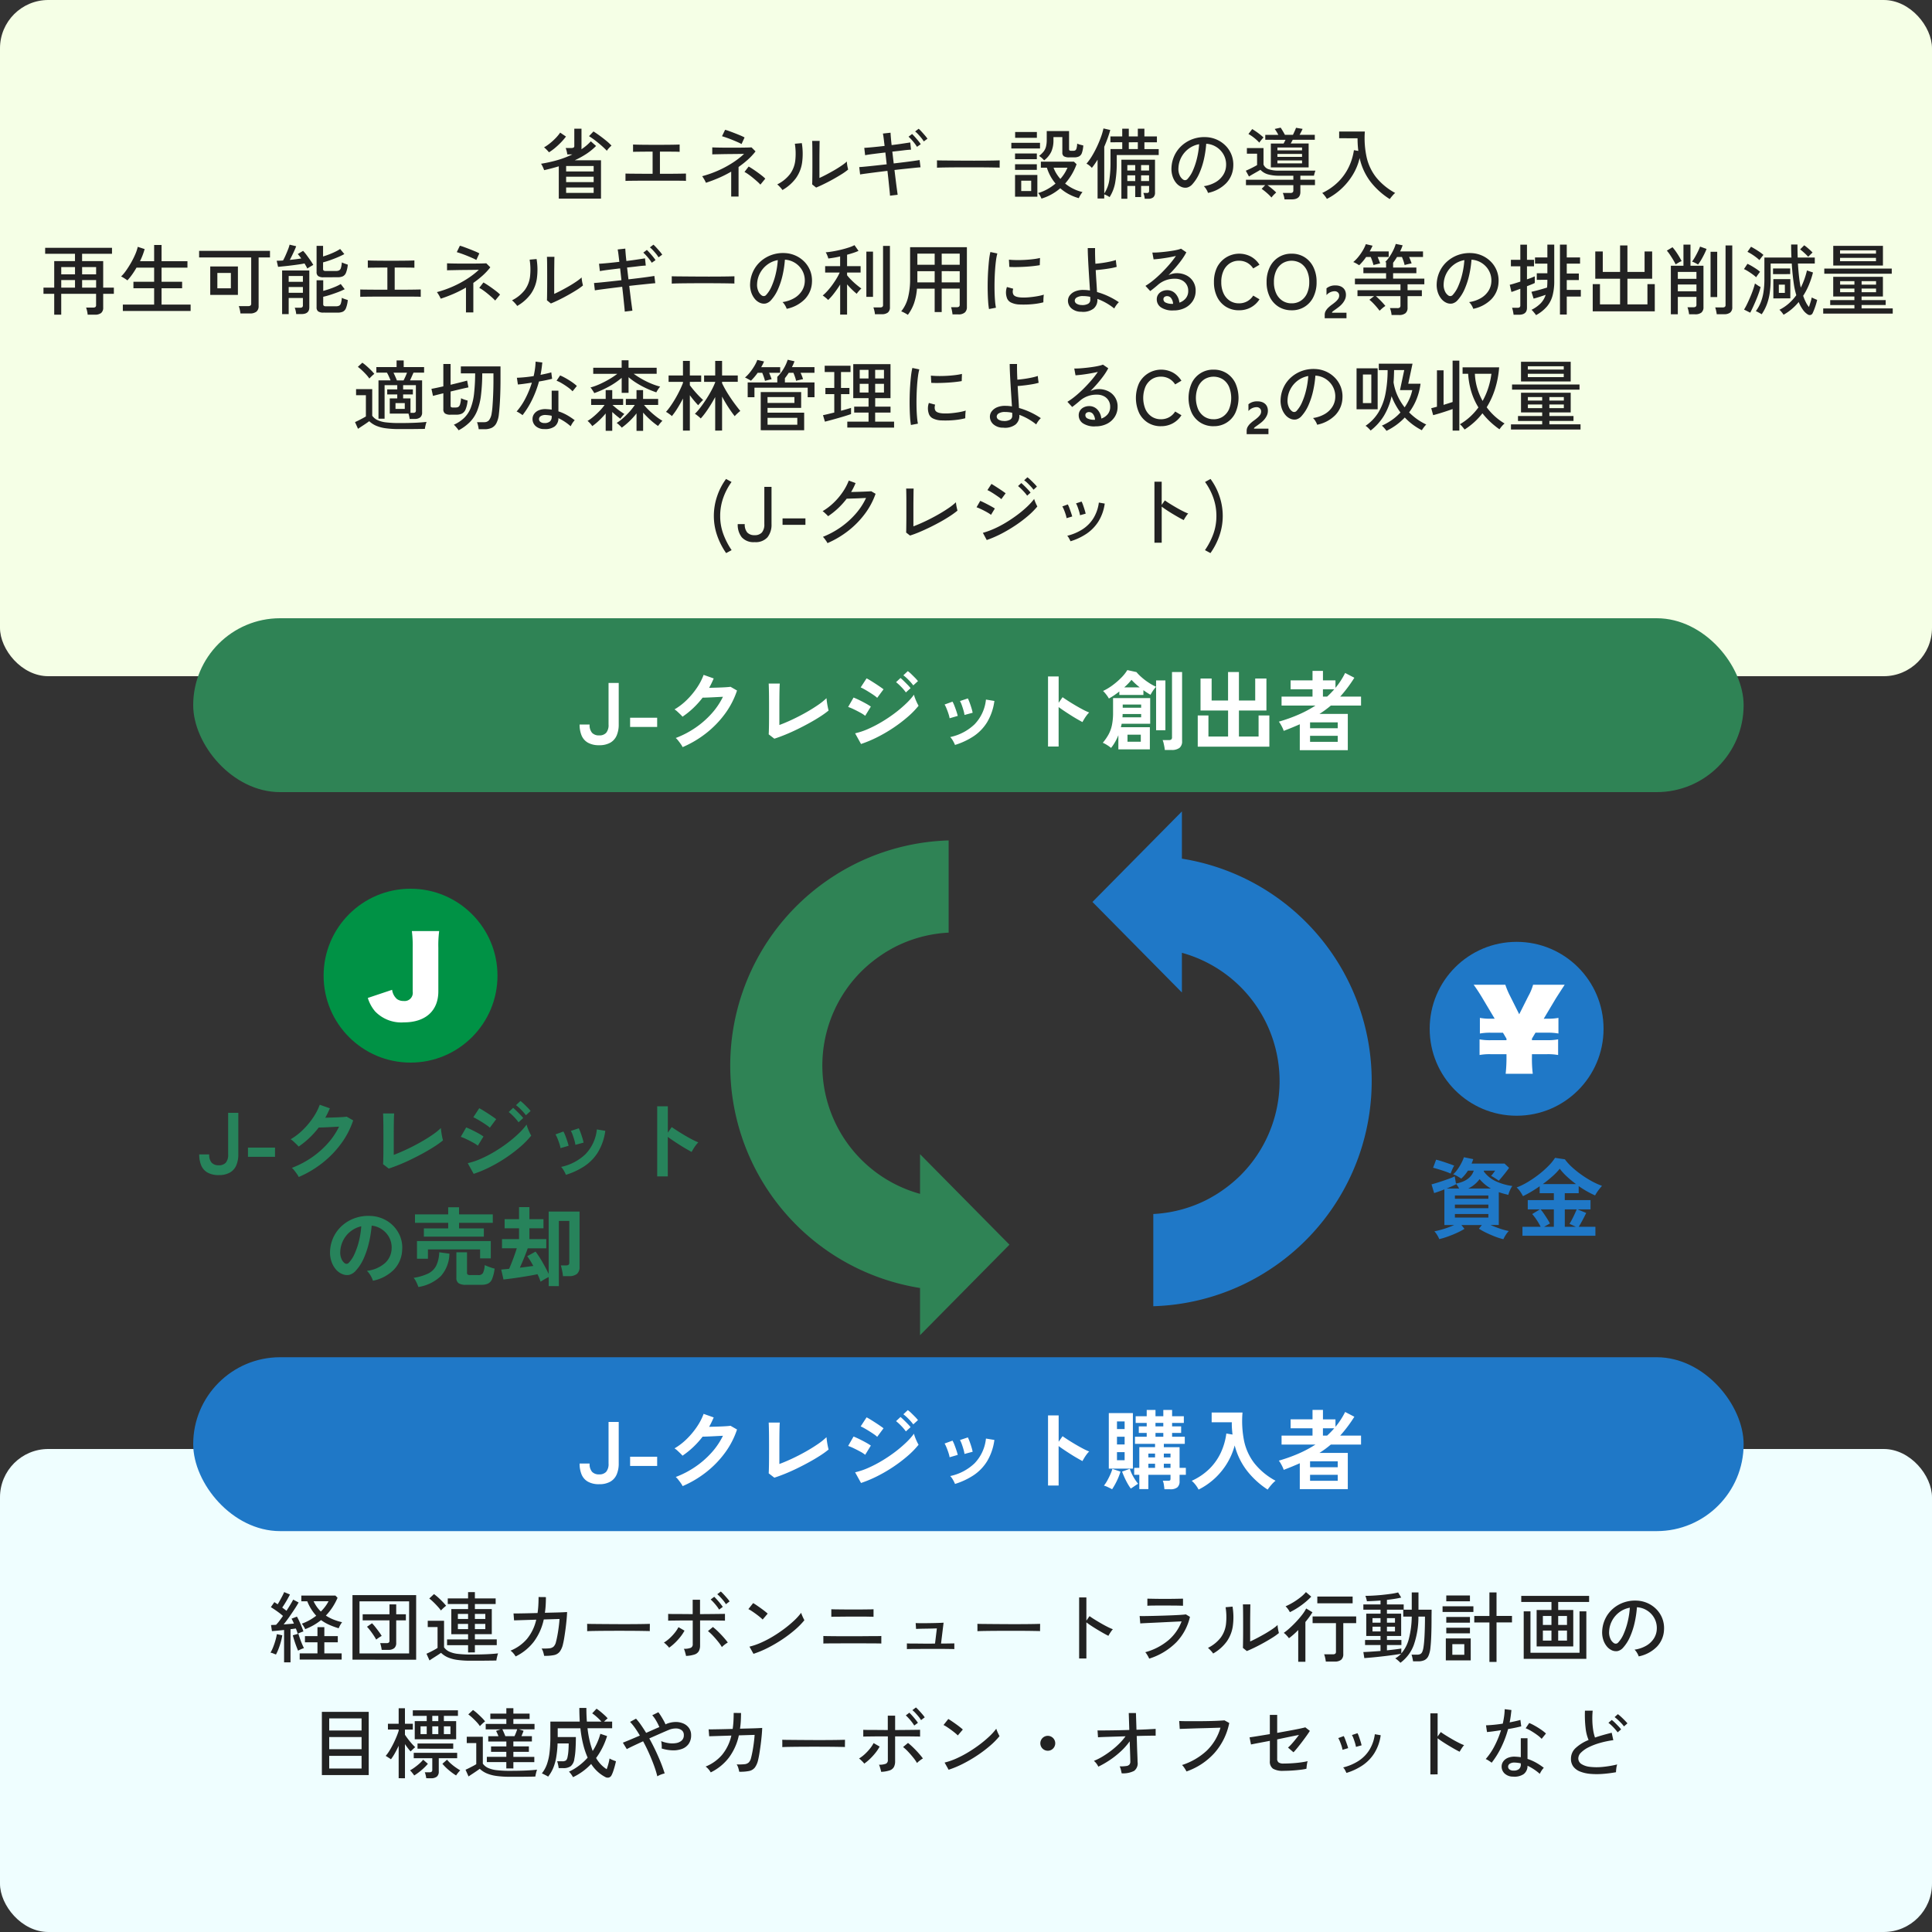 <svg xmlns="http://www.w3.org/2000/svg" xmlns:xlink="http://www.w3.org/1999/xlink" width="400" height="400" viewBox="0 0 400 400">
  <rect x="0" y="0" width="400" height="400" fill="#333333" stroke="none"/>
  <defs>
    <clipPath id="clip-path">
      <rect id="長方形_779989" data-name="長方形 779989" width="57.817" height="102.44" fill="#1f78c7"/>
    </clipPath>
    <clipPath id="clip-path-2">
      <rect id="長方形_779989-2" data-name="長方形 779989" width="57.817" height="102.44" fill="#2f8355"/>
    </clipPath>
  </defs>
  <g id="図" transform="translate(-375 38)">
    <rect id="長方形_779985" data-name="長方形 779985" width="400" height="140" rx="10" transform="translate(375 -38)" fill="#f5ffe6"/>
    <rect id="長方形_779986" data-name="長方形 779986" width="400" height="100" rx="10" transform="translate(375 262)" fill="#effeff"/>
    <path id="パス_49406" data-name="パス 49406" d="M-141.952,1.168v-6.7q-.7.08-1.368.144t-1.144.1l-.192-1.264q.224-.016.48-.024t.56-.024a7.748,7.748,0,0,0,.688-.808q.368-.488.752-1.032Q-142.7-8.9-143.4-9.4t-1.288-.856l.72-1.04q.16.1.328.208l.36.24q.24-.384.5-.856t.5-.928q.232-.456.344-.744l1.2.5q-.32.64-.752,1.376t-.848,1.328q.24.176.464.344t.416.328q.448-.688.816-1.3t.576-1.016l1.12.592q-.352.64-.88,1.44t-1.1,1.616q-.576.816-1.12,1.488,1.152-.08,2.128-.176-.128-.3-.248-.56a3.446,3.446,0,0,0-.248-.448l1.12-.432q.224.384.48.936t.488,1.12q.232.568.376,1.016a3.476,3.476,0,0,0-.36.12q-.232.088-.464.184t-.36.16q-.064-.224-.16-.5t-.224-.576l-.52.072q-.28.04-.584.072V1.168Zm4.368-6.864a2.177,2.177,0,0,0-.176-.368q-.128-.224-.272-.44a2.2,2.2,0,0,0-.256-.328,10.388,10.388,0,0,0,1.6-.728,11.439,11.439,0,0,0,1.392-.92,9.665,9.665,0,0,1-1.856-2.992h-1.232v-1.184h7.056l.448.464a12.889,12.889,0,0,1-1.072,1.992A11.972,11.972,0,0,1-133.3-8.512a8.754,8.754,0,0,0,1.6.832,12.034,12.034,0,0,0,1.76.544,3.238,3.238,0,0,0-.248.352,5.645,5.645,0,0,0-.28.5,3.319,3.319,0,0,0-.176.4,16.216,16.216,0,0,1-1.984-.728,8.771,8.771,0,0,1-1.664-.968,12.007,12.007,0,0,1-1.56,1.064A12.651,12.651,0,0,1-137.584-5.7ZM-138.72.592V-.688h3.68V-2.976h-2.592v-1.28h2.592V-6.112h1.424v1.856h2.784v1.28h-2.784V-.688h3.584V.592Zm-4.912-1.04q-.208-.08-.568-.224a2.084,2.084,0,0,0-.568-.16,7.74,7.74,0,0,0,.544-1.128,14.551,14.551,0,0,0,.48-1.408,11.979,11.979,0,0,0,.3-1.3l1.12.24a11.766,11.766,0,0,1-.3,1.368q-.208.744-.472,1.432A9.737,9.737,0,0,1-143.632-.448Zm4.576-.8q-.16-.368-.376-.944t-.408-1.184q-.192-.608-.3-1.056l1.152-.32q.128.432.32.992t.416,1.088q.224.528.416.9a4.324,4.324,0,0,0-.616.232Q-138.832-1.376-139.056-1.248Zm4.72-8.1a9.638,9.638,0,0,0,.912-1.048,7.176,7.176,0,0,0,.672-1.08h-3.088a7.714,7.714,0,0,0,.68,1.168A6.845,6.845,0,0,0-134.336-9.344Zm6.544,9.968V-12.752h13.184V.624Zm1.456-1.3h10.272V-11.456h-10.272Zm4.592-.736a7,7,0,0,0-.128-.72,4.556,4.556,0,0,0-.192-.672h1.328a.761.761,0,0,0,.464-.112.5.5,0,0,0,.144-.416V-7.52h-5.552V-8.784h5.552v-2.048h1.392v2.048h2V-7.52h-2v4.656a1.382,1.382,0,0,1-.408,1.1,1.917,1.917,0,0,1-1.272.352Zm-1.136-2.128q-.208-.384-.536-.88t-.688-.968a9.759,9.759,0,0,0-.68-.808l1.04-.72a9.059,9.059,0,0,1,.712.816q.376.48.728.96a8.778,8.778,0,0,1,.56.848q-.128.064-.36.208t-.448.3Q-122.768-3.632-122.88-3.536ZM-103.856-.88v-1.5h-4.352v-1.2h4.352V-4.656h-3.472v-5.2h3.472V-10.9h-4.208v-1.168h4.208v-1.3h1.408v1.3h4.3V-10.9h-4.3v1.04h3.5v5.2h-3.5v1.072h4.528v1.2h-4.528v1.5Zm.56,1.712a19.805,19.805,0,0,1-2.8-.168,7.494,7.494,0,0,1-1.96-.528,4.769,4.769,0,0,1-1.4-.936q-.288.208-.736.5l-.9.576q-.448.288-.752.5l-.624-1.392q.272-.112.712-.328t.88-.456q.44-.24.7-.416v-4.32h-2.032v-1.3h3.376v5.5a2.781,2.781,0,0,0,1.08.888,5.76,5.76,0,0,0,1.768.464,22.223,22.223,0,0,0,2.688.136q1.936,0,3.32-.064t2.328-.176a3.555,3.555,0,0,0-.128.408q-.08.3-.144.6A4.418,4.418,0,0,0-98,.8q-.4,0-1.032.008L-100.4.824q-.736.008-1.488.008Zm-6.176-10.4a10.684,10.684,0,0,0-.688-.832q-.432-.48-.9-.928a8.561,8.561,0,0,0-.832-.72l.976-.912a9.743,9.743,0,0,1,.864.7q.48.432.928.9a10.152,10.152,0,0,1,.72.816q-.112.08-.336.272t-.432.392Q-109.376-9.68-109.472-9.568Zm7.024,3.856h2.16V-6.784h-2.16Zm-3.52,0h2.112V-6.784h-2.112Zm3.52-2.1h2.16v-1.04h-2.16Zm-3.52,0h2.112v-1.04h-2.112Zm11.952,7.76a3.736,3.736,0,0,0-.448-.632,3.118,3.118,0,0,0-.608-.568A8.8,8.8,0,0,0-91.664-3.68a9.589,9.589,0,0,0,1.92-3.984l-4.592.144-.112-1.44q.144.016.872.008t1.816-.032q1.088-.024,2.288-.056.112-.752.16-1.576t.048-1.736l1.52.016q0,.88-.048,1.688t-.16,1.56q1.152-.032,2.144-.056t1.656-.056q.664-.032.792-.048-.016.64-.1,1.552t-.208,1.88q-.128.968-.264,1.808t-.264,1.352A4.171,4.171,0,0,1-84.88-1.04a2.027,2.027,0,0,1-1.2.712,9.313,9.313,0,0,1-2.032.152,6.078,6.078,0,0,0-.184-.76,2.717,2.717,0,0,0-.344-.76,11.246,11.246,0,0,0,1.624-.04,1.47,1.47,0,0,0,.888-.376,1.992,1.992,0,0,0,.464-.928q.144-.528.3-1.352t.272-1.736q.12-.912.168-1.68l-3.264.1a11.8,11.8,0,0,1-2.08,4.632A10.552,10.552,0,0,1-94.016-.048ZM-79.2-5.28V-6.352q0-.3-.016-.448.4.016,1.2.024l1.864.016,2.256.016q1.192.008,2.384.008t2.248-.008q1.056-.008,1.856-.024t1.184-.032v.352q0,.288-.008.648a4.422,4.422,0,0,0,.008.5q-.5-.016-1.472-.032t-2.232-.024q-1.256-.008-2.616-.008t-2.656.008q-1.3.008-2.344.024T-79.2-5.28ZM-58.736-.16a2.873,2.873,0,0,0-.1-.448Q-58.912-.9-59-1.184a2.071,2.071,0,0,0-.184-.448,3.846,3.846,0,0,0,1.44-.208.781.781,0,0,0,.4-.784V-7.5h-1.488q-.816,0-1.592.008l-1.32.016q-.544.008-.688.024V-8.864q.16.016.7.024t1.3.008q.76,0,1.576.008t1.5.008v-2.976h1.52v2.976q.656,0,1.488-.008l1.624-.016,1.352-.016q.56-.008.7-.008v1.408q-.16-.016-.72-.024L-52.712-7.5q-.776-.008-1.6-.008h-1.512v5.152a2.472,2.472,0,0,1-.256,1.2,1.581,1.581,0,0,1-.888.7A6.376,6.376,0,0,1-58.736-.16Zm-3.5-1.7a2.791,2.791,0,0,0-.3-.36q-.208-.216-.424-.416a2.023,2.023,0,0,0-.36-.28,7.555,7.555,0,0,0,1.192-.9,10.138,10.138,0,0,0,1.064-1.136,7.012,7.012,0,0,0,.768-1.16l1.248.72a8.339,8.339,0,0,1-.864,1.3,12.506,12.506,0,0,1-1.128,1.24A10.2,10.2,0,0,1-62.24-1.856Zm10.928-.128A8.818,8.818,0,0,0-52.1-3.12q-.5-.624-1.048-1.208A9.321,9.321,0,0,0-54.192-5.3l1.024-.848a13.726,13.726,0,0,1,1.1.976q.592.576,1.12,1.176t.864,1.064a3.305,3.305,0,0,0-.408.256q-.248.176-.48.368A3.107,3.107,0,0,0-51.312-1.984Zm-.576-7.76a6.342,6.342,0,0,0-.5-.728q-.3-.392-.64-.76a8.124,8.124,0,0,0-.608-.608l.736-.56q.24.224.592.616t.68.8q.328.408.5.68Zm1.408-1.12a5.449,5.449,0,0,0-.512-.728q-.32-.392-.656-.752a5.471,5.471,0,0,0-.624-.584l.736-.56q.24.208.6.592t.7.784a6.533,6.533,0,0,1,.52.672ZM-44.768-.592-45.6-2.08A13.957,13.957,0,0,0-43.216-2.9a22.311,22.311,0,0,0,2.472-1.288A27.655,27.655,0,0,0-38.4-5.768a24.031,24.031,0,0,0,2.024-1.688A12.116,12.116,0,0,0-34.9-9.088a4.523,4.523,0,0,0,.176.488q.128.312.272.608t.224.44a15.367,15.367,0,0,1-1.952,1.984,26.47,26.47,0,0,1-2.608,1.976,29.233,29.233,0,0,1-2.96,1.736A20.523,20.523,0,0,1-44.768-.592Zm1.9-7.1a5.907,5.907,0,0,0-.552-.5q-.376-.312-.824-.64t-.872-.608a5.175,5.175,0,0,0-.712-.408l.992-1.248q.288.16.712.448t.872.608q.448.32.832.624t.592.5ZM-30.3-2.72V-4.288q.16.016.68.024l1.256.016q.736.008,1.536.008h3.92q.688,0,1.432-.008t1.416-.008q.672,0,1.152-.008t.608-.024V-2.72q-.128-.016-.592-.024t-1.128-.008q-.664,0-1.4-.008t-1.432-.008H-25.2q-.7,0-1.528.008t-1.592.008q-.768,0-1.312.008T-30.3-2.72Zm1.648-5.536V-9.824q.16.016.72.024l1.3.016q.736.008,1.464.008h2.336q.632,0,1.264-.008l1.088-.016q.456-.008.568-.024v1.568q-.144-.016-.584-.024L-21.552-8.3Q-22.16-8.3-22.8-8.3h-2.016q-.544,0-1.16.008t-1.184.008q-.568,0-.976.008T-28.656-8.256Zm15.648,6.688V-2.752q.128.016.552.024t1.008.008q.584,0,1.224.008t1.232.008h1.008l.8-.016L-6.8-5.856q-.48.016-1.12.032t-1.3.024q-.656.008-1.16.024t-.728.032l-.08-1.216q.224.016.816.024t1.352,0q.76-.008,1.512-.024T-6.176-7q.576-.024.768-.04l-.528,4.32q.624,0,1.216-.008l1.008-.016q.416-.008.528-.008v1.184q-.144-.016-.7-.024l-1.3-.016q-.752-.008-1.5-.008H-8.9q-.568,0-1.232.008t-1.272.008q-.608,0-1.048.008T-13.008-1.568ZM1.6-5.28q0-.144,0-.456t0-.616q0-.3-.016-.448.4.016,1.2.024l1.864.016L6.9-6.744q1.192.008,2.384.008t2.248-.008q1.056-.008,1.856-.024T14.576-6.8v.352q0,.288-.008.648a4.424,4.424,0,0,0,.008.5q-.5-.016-1.472-.032t-2.232-.024Q9.616-5.36,8.256-5.36T5.6-5.352q-1.3.008-2.344.024T1.6-5.28ZM22.656.368v-12.64h1.5v4.8l.656-.928q.384.288,1,.672t1.32.792q.7.408,1.368.744a11,11,0,0,0,1.144.512,2.29,2.29,0,0,0-.32.384q-.192.272-.36.544t-.248.432q-.432-.208-1.04-.552t-1.272-.744q-.664-.4-1.256-.792t-.992-.7V.368ZM37.168.4Q37.1.256,36.96-.008t-.312-.528a2.374,2.374,0,0,0-.3-.392,12.549,12.549,0,0,0,4.792-2.48,9.5,9.5,0,0,0,2.728-3.9q-.736.032-1.728.08t-2.056.1q-1.064.056-2.04.1t-1.7.08q-.728.032-1.032.064l-.128-1.536q.384.016,1.136.008t1.728-.032q.976-.024,2.008-.056t1.984-.072q.952-.04,1.672-.088t1.04-.1l.848.512a11.215,11.215,0,0,1-2.832,5.272A13.652,13.652,0,0,1,37.168.4Zm-.384-10.944v-1.472q.7.016,1.656.032t2.008.016q1.024,0,1.976-.016t1.736-.032v1.472q-.8-.032-1.712-.04t-2-.008H39.16q-.68,0-1.3.008T36.784-10.544ZM57.376-1.168l-.816-.656q.016-.224.024-.776T56.6-3.88q.008-.728.008-1.512V-6.848q0-1.136-.008-2.24t-.04-1.744h1.552q-.016.3-.024.984t-.016,1.472q-.008.792-.008,1.464v3.76q.672-.3,1.5-.736T61.216-4.8q.816-.48,1.488-.944a8.671,8.671,0,0,0,1.04-.816,4.373,4.373,0,0,0,.048.56q.048.352.12.664t.1.44a12.092,12.092,0,0,1-1.384.984q-.856.536-1.824,1.072t-1.88.976Q58.016-1.424,57.376-1.168ZM50.4-.656a2.966,2.966,0,0,0-.288-.384q-.192-.224-.408-.44a4.744,4.744,0,0,0-.376-.344,7.578,7.578,0,0,0,2.64-2.128,5.905,5.905,0,0,0,1.088-2.76,12.812,12.812,0,0,0-.08-3.528l1.44-.128a13.527,13.527,0,0,1,.056,4.056A7.366,7.366,0,0,1,53.2-3.12,9,9,0,0,1,50.4-.656ZM73.728,1.008a6.777,6.777,0,0,0-.136-.784,4.126,4.126,0,0,0-.216-.72h1.808a.786.786,0,0,0,.5-.12.551.551,0,0,0,.144-.44V-6.944H70.992V-8.336h9.024v1.392H77.344V-.56A1.5,1.5,0,0,1,76.912.632a2.041,2.041,0,0,1-1.36.376Zm-5.712.048V-5.52q-.48.5-.968.928t-.952.768a5.542,5.542,0,0,0-.512-.608,3.516,3.516,0,0,0-.56-.5,12.729,12.729,0,0,0,1.264-1.024q.688-.624,1.352-1.336T68.84-8.7a8.287,8.287,0,0,0,.824-1.28l1.3.784q-.288.464-.664.984T69.5-7.184v8.24Zm3.952-12.112v-1.392H79.28v1.392Zm-5.68,1.84a4.592,4.592,0,0,0-.392-.64,4.062,4.062,0,0,0-.5-.576,12.778,12.778,0,0,0,1.576-.816A14.209,14.209,0,0,0,68.5-12.312a7.2,7.2,0,0,0,1.112-1.064l1.1.944a14.29,14.29,0,0,1-1.248,1.16,15.823,15.823,0,0,1-1.536,1.128A14.994,14.994,0,0,1,66.288-9.216Zm22.88,10.48a2.468,2.468,0,0,0-.3-.312q-.2-.184-.408-.352A2.118,2.118,0,0,0,88.1.352a4.735,4.735,0,0,0,1.216-.96q-.5.1-1.264.208t-1.672.224q-.9.112-1.808.208t-1.656.16q-.752.064-1.216.1L81.5-.96q.56-.016,1.52-.08t2.032-.144V-2.416h-3.2v-1.04h3.2v-.832H82.1V-8.912h2.96v-.816H81.5v-1.088h3.552v-.816q-.784.064-1.52.1t-1.3.056a2.874,2.874,0,0,0-.072-.344q-.056-.216-.12-.44a1.593,1.593,0,0,0-.128-.336q.656,0,1.56-.048t1.88-.144q.976-.1,1.856-.224A13.728,13.728,0,0,0,88.7-13.3l.64,1.056q-.576.144-1.344.264t-1.616.216v.944h3.472v1.088H91.52V-13.3h1.392v3.568h2.72q0,.4-.008.888t-.008,1.08q0,1.856-.056,3.376T95.392-1.92a5.374,5.374,0,0,1-.416,1.752,1.777,1.777,0,0,1-.824.88,3.025,3.025,0,0,1-1.3.248H91.792Q91.744.624,91.648.2a4.118,4.118,0,0,0-.176-.616h1.152a1.562,1.562,0,0,0,.648-.12.921.921,0,0,0,.432-.488A4,4,0,0,0,93.968-2.1q.128-.816.2-2.272T94.256-7.5v-.8H92.9a17.535,17.535,0,0,1-.952,5.856A7.978,7.978,0,0,1,89.168,1.264ZM89.76-8.3V-9.728H86.384v.816h2.944v4.624H86.384v.832h2.992v1.04H86.384v1.1q.976-.1,1.776-.2t1.2-.184V-.672a7.368,7.368,0,0,0,1.584-3.112A19.63,19.63,0,0,0,91.52-8.3ZM83.392-5.232h1.664v-.976H83.392Zm2.992,0h1.664v-.976H86.384ZM83.392-7.04h1.664v-.944H83.392Zm2.992,0h1.664v-.944H86.384ZM107.6,1.088V-7.088h-3.136V-8.432H107.6V-13.3h1.472v4.864h3.2v1.344h-3.2V1.088ZM98.576.768V-3.776h5.152V.768ZM97.9-9.264v-1.168h6.384v1.168Zm.768-2.208v-1.2h4.9v1.2Zm0,4.432V-8.224h4.9V-7.04Zm0,2.208V-6h4.9v1.168ZM99.92-.4h2.48V-2.592H99.92Zm17.456-1.728V-9.664h3.072v-1.664h-6.256v-1.264H128.24v1.264h-6.4v1.664h3.12v7.536ZM114.7.448v-9.84H116.1V-.816h10.16V-9.392h1.408V.448Zm7.136-3.776h1.824v-2.08H121.84Zm-3.168,0h1.776v-2.08h-1.776Zm3.168-3.248h1.824V-8.432H121.84Zm-3.168,0h1.776V-8.432h-1.776Zm19.84,6.512a3.151,3.151,0,0,0-.344-.728,2.789,2.789,0,0,0-.52-.664,6.693,6.693,0,0,0,2.448-.832,4.6,4.6,0,0,0,1.56-1.488,3.868,3.868,0,0,0,.6-1.9,4.266,4.266,0,0,0-.264-1.768,4.275,4.275,0,0,0-.888-1.416,4.446,4.446,0,0,0-1.336-.968,4.316,4.316,0,0,0-1.624-.408A21.617,21.617,0,0,1,137.68-7.1a15.73,15.73,0,0,1-.952,2.944A8.323,8.323,0,0,1,135.3-1.888a2.154,2.154,0,0,1-1.128.72,2.051,2.051,0,0,1-1.192-.144,2.835,2.835,0,0,1-1.088-.84,4.119,4.119,0,0,1-.736-1.4,4.992,4.992,0,0,1-.208-1.76,6.649,6.649,0,0,1,.664-2.592,6.414,6.414,0,0,1,1.576-2.04,6.849,6.849,0,0,1,2.272-1.3,7.135,7.135,0,0,1,2.736-.36,6.037,6.037,0,0,1,2.176.528,5.945,5.945,0,0,1,1.808,1.264,5.571,5.571,0,0,1,1.208,1.872,5.617,5.617,0,0,1,.36,2.368,5.342,5.342,0,0,1-1.488,3.52A7.283,7.283,0,0,1,138.512-.064ZM133.392-2.8a.712.712,0,0,0,.416.1.674.674,0,0,0,.464-.248A6.279,6.279,0,0,0,135.4-4.736a14.667,14.667,0,0,0,.84-2.544,17.188,17.188,0,0,0,.432-2.864,5.107,5.107,0,0,0-2.16.928,5.313,5.313,0,0,0-1.5,1.728,5.173,5.173,0,0,0-.624,2.24,3.152,3.152,0,0,0,.256,1.528A2.05,2.05,0,0,0,133.392-2.8Zm-267.52,27.312V11.424h9.7V24.512Zm1.52-1.36h6.7V20.528h-6.7Zm0-4h6.7V16.64h-6.7Zm0-3.872h6.7v-2.5h-6.7ZM-114.9,17.1v-3.76h2.48V12.256h-2.88V11.1h9.344v1.152h-2.912v1.088h2.544V17.1Zm-3.328,8.064v-6.72q-.368.8-.776,1.528a10.745,10.745,0,0,1-.824,1.272,2.9,2.9,0,0,0-.328-.232q-.216-.136-.424-.272a3.585,3.585,0,0,0-.336-.2,7.792,7.792,0,0,0,.784-1.08q.4-.648.768-1.384t.664-1.448q.3-.712.472-1.288v-.256h-2.224v-1.2h2.224V10.672h1.3v3.216h1.632v1.2h-1.632V16.16q.24.368.608.856t.776.952a9.54,9.54,0,0,0,.744.768,3.522,3.522,0,0,0-.3.256q-.192.176-.376.352t-.28.272a8.83,8.83,0,0,1-.568-.68q-.312-.408-.6-.84v7.072Zm5.712,0a5.643,5.643,0,0,0-.12-.64,3.775,3.775,0,0,0-.184-.592h.96a.723.723,0,0,0,.456-.112.519.519,0,0,0,.136-.416V21.024h-3.84V19.9h8.992v1.12h-3.808V23.76a1.324,1.324,0,0,1-.4,1.072,1.888,1.888,0,0,1-1.232.336Zm-1.808-6.112V17.968h7.392v1.088Zm-.688,5.536q-.08-.128-.24-.336t-.336-.416a2.808,2.808,0,0,0-.288-.3,8.646,8.646,0,0,0,.928-.592,12.629,12.629,0,0,0,1-.8,6.536,6.536,0,0,0,.792-.816l.976.848a10.706,10.706,0,0,1-1.352,1.336A12.042,12.042,0,0,1-115.008,24.592Zm8.672,0a12.042,12.042,0,0,1-1.48-1.08,10.706,10.706,0,0,1-1.352-1.336l.96-.848a6.535,6.535,0,0,0,.792.816,11.154,11.154,0,0,0,1.016.8q.528.368.928.592a2.808,2.808,0,0,0-.288.3q-.176.208-.336.416T-106.336,24.592Zm-2.528-8.56h1.36V14.416h-1.36Zm-4.832,0h1.28V14.416h-1.28Zm2.432,0h1.248V14.416h-1.248Zm0-2.688h1.248V12.256h-1.248Zm15.328,9.792V21.824h-4.032V20.736h4.032V19.7H-99.1v-1.12h3.168V17.568H-99.68v-1.1h2.112q-.112-.3-.248-.6t-.248-.5l.928-.32h-3.072V13.92h4.272V12.9h-3.312v-1.12h3.312v-1.12h1.456v1.12h3.36V12.9h-3.36V13.92H-90.1v1.12h-3.2l.928.3q-.064.208-.184.5t-.248.616h2.16v1.1h-3.84v1.008h3.216V19.7H-94.48v1.04h4.336v1.088H-94.48v1.312Zm.72,1.728a19.253,19.253,0,0,1-2.816-.176,7.832,7.832,0,0,1-1.984-.536,4.962,4.962,0,0,1-1.424-.936q-.272.208-.7.5t-.872.584q-.44.288-.744.5l-.624-1.392q.272-.112.7-.328t.856-.44q.424-.224.664-.384V17.888h-1.968V16.576h3.328v5.568a2.769,2.769,0,0,0,1.088.888,5.888,5.888,0,0,0,1.792.464,22.636,22.636,0,0,0,2.7.136q1.936,0,3.32-.064t2.328-.176a3.752,3.752,0,0,0-.128.392q-.08.28-.144.576a4.4,4.4,0,0,0-.08.456q-.4.016-1.032.024l-1.368.016q-.736.008-1.488.008Zm-6.192-10.48a6.111,6.111,0,0,0-.672-.848q-.416-.448-.872-.872a8.994,8.994,0,0,0-.856-.712l.976-.912a8.436,8.436,0,0,1,.88.7q.48.432.92.872a6.892,6.892,0,0,1,.7.792,2.262,2.262,0,0,0-.328.256q-.216.192-.432.4T-101.408,14.384Zm5.264,2.08h1.9q.16-.336.312-.728t.248-.7h-3.072q.144.3.32.7T-96.144,16.464Zm14.016,8.48a4.718,4.718,0,0,0-.376-.592,3.637,3.637,0,0,0-.456-.544,11.155,11.155,0,0,0,2.1-1.272A12.194,12.194,0,0,0-79.1,20.9a16.784,16.784,0,0,1-.9-2.632,23.554,23.554,0,0,1-.6-3.448H-85.3V16.64h3.76q0,1.264-.072,2.488a14.625,14.625,0,0,1-.248,2.072,2.317,2.317,0,0,1-.744,1.472,2.612,2.612,0,0,1-1.576.4H-85.1q-.032-.288-.128-.736a4.48,4.48,0,0,0-.192-.688H-84.4a1.234,1.234,0,0,0,.848-.2,1.558,1.558,0,0,0,.3-.744,8.77,8.77,0,0,0,.168-1.248q.056-.752.056-1.5h-2.3a20.94,20.94,0,0,1-.3,2.984,10.082,10.082,0,0,1-.64,2.192,7.665,7.665,0,0,1-1.016,1.7,3.059,3.059,0,0,0-.408-.24q-.28-.144-.536-.272a3.328,3.328,0,0,0-.352-.16,6.582,6.582,0,0,0,1.024-1.832,10.93,10.93,0,0,0,.56-2.456,28.454,28.454,0,0,0,.176-3.424V13.44h6.08q-.032-.656-.056-1.368t-.024-1.464h1.456q0,1.5.1,2.832h3.024a12.476,12.476,0,0,0-.96-.952,8.81,8.81,0,0,0-.96-.76l.9-.96a9.4,9.4,0,0,1,.816.608q.448.368.856.744a6.852,6.852,0,0,1,.632.648q-.112.08-.336.28t-.416.392h1.68v1.376h-5.1a21.424,21.424,0,0,0,.44,2.592,18.226,18.226,0,0,0,.632,2.112,12.6,12.6,0,0,0,.928-1.712,12.59,12.59,0,0,0,.656-1.84l1.392.464a15.13,15.13,0,0,1-2.272,4.544,7.051,7.051,0,0,0,1.04,1.384,6.3,6.3,0,0,0,1.152.936q.192-.512.36-1.144a9.605,9.605,0,0,0,.232-1.08,2.535,2.535,0,0,0,.368.2q.256.12.536.224t.424.152q-.1.48-.248,1.024t-.32,1.04a5.885,5.885,0,0,1-.344.832.907.907,0,0,1-.568.48,1.053,1.053,0,0,1-.792-.144,7.489,7.489,0,0,1-1.472-1.032,8.174,8.174,0,0,1-1.392-1.64A12.544,12.544,0,0,1-82.128,24.944Zm17.456-.176a20.089,20.089,0,0,0-.664-2.16q-.44-1.216-1.024-2.536t-1.256-2.552q-1.088.5-1.992.928t-1.384.688l-.816-1.328q.576-.224,1.512-.616t2.008-.856q-.5-.864-1.016-1.592A10.838,10.838,0,0,0-70.32,13.5l1.232-.672a12.68,12.68,0,0,1,1.04,1.32q.528.76,1.056,1.624l1.424-.632q.7-.312,1.312-.568a10.872,10.872,0,0,0-.688-1.36,6.019,6.019,0,0,0-.784-1.088l1.264-.624a8.549,8.549,0,0,1,.512.736q.272.432.536.9a8.448,8.448,0,0,1,.44.88l.112-.064a5.171,5.171,0,0,1,1.912-.432,3.91,3.91,0,0,1,1.664.312,2.759,2.759,0,0,1,1.176.944,2.485,2.485,0,0,1,.432,1.464,3.029,3.029,0,0,1-.52,1.832A2.927,2.927,0,0,1-59.592,19.1a5.207,5.207,0,0,1-1.96.288,8.326,8.326,0,0,1-2.224-.384,4.544,4.544,0,0,0,0-.768,4.867,4.867,0,0,0-.1-.752,6.5,6.5,0,0,0,1.52.408,4.94,4.94,0,0,0,1.536,0,2.318,2.318,0,0,0,1.176-.52,1.451,1.451,0,0,0,.456-1.152,1.184,1.184,0,0,0-.432-.984,1.916,1.916,0,0,0-1.136-.376,3.776,3.776,0,0,0-1.552.3q-.72.3-1.8.776t-2.232.984q.688,1.232,1.3,2.528t1.1,2.512q.48,1.216.784,2.208a5.128,5.128,0,0,0-.784.24A3.982,3.982,0,0,0-64.672,24.768Zm11.056-.816a3.735,3.735,0,0,0-.448-.632,3.118,3.118,0,0,0-.608-.568,8.8,8.8,0,0,0,3.408-2.432,9.589,9.589,0,0,0,1.92-3.984l-4.592.144-.112-1.44q.144.016.872.008t1.816-.032q1.088-.024,2.288-.056.112-.752.16-1.576t.048-1.736l1.52.016q0,.88-.048,1.688t-.16,1.56q1.152-.032,2.144-.056t1.656-.056q.664-.032.792-.048-.016.64-.1,1.552t-.208,1.88q-.128.968-.264,1.808t-.264,1.352a4.171,4.171,0,0,1-.688,1.616,2.027,2.027,0,0,1-1.2.712,9.313,9.313,0,0,1-2.032.152,6.079,6.079,0,0,0-.184-.76,2.717,2.717,0,0,0-.344-.76,11.246,11.246,0,0,0,1.624-.04,1.47,1.47,0,0,0,.888-.376,1.992,1.992,0,0,0,.464-.928q.144-.528.3-1.352t.272-1.736q.12-.912.168-1.68l-3.264.1a11.8,11.8,0,0,1-2.08,4.632A10.552,10.552,0,0,1-53.616,23.952ZM-38.8,18.72V17.648q0-.3-.016-.448.4.016,1.2.024l1.864.016,2.256.016q1.192.008,2.384.008t2.248-.008q1.056-.008,1.856-.024t1.184-.032v.352q0,.288-.008.648a4.424,4.424,0,0,0,.008.5q-.5-.016-1.472-.032t-2.232-.024q-1.256-.008-2.616-.008t-2.656.008q-1.3.008-2.344.024T-38.8,18.72Zm20.464,5.12a2.873,2.873,0,0,0-.1-.448q-.08-.288-.168-.576a2.071,2.071,0,0,0-.184-.448,3.846,3.846,0,0,0,1.44-.208.781.781,0,0,0,.4-.784V16.5h-1.488q-.816,0-1.592.008l-1.32.016q-.544.008-.688.024V15.136q.16.016.7.024t1.3.008q.76,0,1.576.008t1.5.008V12.208h1.52v2.976q.656,0,1.488-.008l1.624-.016,1.352-.016q.56-.008.7-.008v1.408q-.16-.016-.72-.024l-1.336-.016q-.776-.008-1.6-.008h-1.512v5.152a2.472,2.472,0,0,1-.256,1.2,1.581,1.581,0,0,1-.888.7A6.377,6.377,0,0,1-18.336,23.84Zm-3.5-1.7a2.791,2.791,0,0,0-.3-.36q-.208-.216-.424-.416a2.023,2.023,0,0,0-.36-.28,7.556,7.556,0,0,0,1.192-.9,10.138,10.138,0,0,0,1.064-1.136,7.012,7.012,0,0,0,.768-1.16l1.248.72a8.339,8.339,0,0,1-.864,1.3,12.505,12.505,0,0,1-1.128,1.24A10.2,10.2,0,0,1-21.84,22.144Zm10.928-.128A8.817,8.817,0,0,0-11.7,20.88q-.5-.624-1.048-1.208a9.321,9.321,0,0,0-1.048-.968l1.024-.848a13.726,13.726,0,0,1,1.1.976q.592.576,1.12,1.176t.864,1.064a3.305,3.305,0,0,0-.408.256q-.248.176-.48.368A3.107,3.107,0,0,0-10.912,22.016Zm-.576-7.76a6.341,6.341,0,0,0-.5-.728q-.3-.392-.64-.76a8.124,8.124,0,0,0-.608-.608l.736-.56q.24.224.592.616t.68.8q.328.408.5.68Zm1.408-1.12a5.449,5.449,0,0,0-.512-.728q-.32-.392-.656-.752a5.47,5.47,0,0,0-.624-.584l.736-.56q.24.208.6.592t.7.784a6.532,6.532,0,0,1,.52.672Zm5.712,10.272L-5.2,21.92A13.957,13.957,0,0,0-2.816,21.1,22.311,22.311,0,0,0-.344,19.808,27.655,27.655,0,0,0,2,18.232a24.032,24.032,0,0,0,2.024-1.688A12.116,12.116,0,0,0,5.5,14.912a4.523,4.523,0,0,0,.176.488q.128.312.272.608t.224.44a15.366,15.366,0,0,1-1.952,1.984,26.47,26.47,0,0,1-2.608,1.976,29.232,29.232,0,0,1-2.96,1.736A20.523,20.523,0,0,1-4.368,23.408Zm1.9-7.1a5.907,5.907,0,0,0-.552-.5q-.376-.312-.824-.64t-.872-.608a5.175,5.175,0,0,0-.712-.408l.992-1.248q.288.16.712.448t.872.608q.448.32.832.624t.592.5ZM16.16,19.472a1.543,1.543,0,1,1,1.1-.456A1.494,1.494,0,0,1,16.16,19.472Zm15.3,4.672q-.064-.32-.16-.728a3,3,0,0,0-.256-.712,7.536,7.536,0,0,0,1.392-.072,1,1,0,0,0,.656-.328,1.019,1.019,0,0,0,.16-.656q0-.192-.016-.792t-.048-1.48q-.032-.88-.064-1.856a13.474,13.474,0,0,1-1.848,2.088,18.516,18.516,0,0,1-2.256,1.784,19.233,19.233,0,0,1-2.392,1.376,3.385,3.385,0,0,0-.4-.656,3.179,3.179,0,0,0-.512-.544,12.3,12.3,0,0,0,1.76-.88,18.821,18.821,0,0,0,1.8-1.224,17.326,17.326,0,0,0,1.656-1.44,11.975,11.975,0,0,0,1.328-1.544l-1.992.064L28.5,16.6q-.8.024-1.312.048t-.624.04l-.1-1.424q.352.016,1.032.008l1.576-.016q.9-.008,1.92-.032t2.048-.056l-.112-3.5h1.488l.112,3.456q1.3-.032,2.36-.088t1.608-.088v1.408q-.112-.016-.664-.008l-1.4.024q-.848.016-1.856.048.032.912.056,1.792t.056,1.632q.032.752.048,1.264t.016.672a1.93,1.93,0,0,1-.72,1.864A4.952,4.952,0,0,1,31.456,24.144ZM44.88,23.76a4,4,0,0,0-.224-.408q-.16-.264-.352-.528a2.05,2.05,0,0,0-.352-.392,13.652,13.652,0,0,0,5.08-2.936A10.738,10.738,0,0,0,51.92,14.7q-.7.016-1.664.048t-1.992.056q-1.032.024-1.992.056l-1.7.056q-.736.024-1.088.04l-.112-1.648q.416.032,1.152.04t1.672.008q.936,0,1.92-.008t1.9-.032q.92-.024,1.64-.064t1.088-.072l.992.544a13.29,13.29,0,0,1-3.1,6.256A13.931,13.931,0,0,1,44.88,23.76Zm20.048-.128a3.933,3.933,0,0,1-2.128-.44,1.778,1.778,0,0,1-.656-1.592V17.424q-1.36.256-2.448.464t-1.456.288l-.3-1.472q.56-.08,1.7-.264t2.5-.408V12.048h1.52v3.728l2.536-.464q1.224-.224,2.1-.408t1.184-.28l.944.736q-.256.416-.68,1.008t-.9,1.224q-.48.632-.952,1.216t-.856.984L65.9,18.816a7.892,7.892,0,0,0,.712-.7q.392-.432.8-.944t.76-.976q-.816.16-2.024.408t-2.488.52V21.1a.918.918,0,0,0,.312.808,1.8,1.8,0,0,0,1,.216q.88,0,1.832-.064T68.6,21.88q.84-.12,1.368-.248a2.571,2.571,0,0,0-.12.48q-.056.32-.088.624t-.048.464a9.39,9.39,0,0,1-1.08.192q-.632.08-1.32.136t-1.32.08Q65.36,23.632,64.928,23.632ZM78,24.064q-.1-.224-.3-.6a2.144,2.144,0,0,0-.384-.536,10.478,10.478,0,0,0,3.128-1.312,7.363,7.363,0,0,0,2.272-2.264,8.16,8.16,0,0,0,1.16-3.3l1.216.208A9.442,9.442,0,0,1,83.76,20,8.609,8.609,0,0,1,81.3,22.52,12.483,12.483,0,0,1,78,24.064Zm1.968-5.392a5.525,5.525,0,0,0-.192-.808q-.144-.472-.312-.928a3.975,3.975,0,0,0-.328-.712l1.152-.384a4.81,4.81,0,0,1,.312.736q.168.48.32.968a8.3,8.3,0,0,1,.216.808Zm-2.784.608a5.038,5.038,0,0,0-.2-.808q-.152-.472-.336-.92a4.835,4.835,0,0,0-.344-.7l1.136-.416a5.4,5.4,0,0,1,.32.728q.176.472.344.96t.248.808Zm18.192,5.088V11.728h1.5v4.8l.656-.928q.384.288,1,.672t1.32.792q.7.408,1.368.744a11,11,0,0,0,1.144.512,2.289,2.289,0,0,0-.32.384q-.192.272-.36.544t-.248.432q-.432-.208-1.04-.552t-1.272-.744q-.664-.4-1.256-.792t-.992-.7v7.472Zm17.152.464a2.557,2.557,0,0,1-1.784-.648,1.958,1.958,0,0,1-.616-1.5,1.806,1.806,0,0,1,.344-1.008,2.206,2.206,0,0,1,.96-.736,3.531,3.531,0,0,1,1.528-.24q.288.016.576.04t.56.072V16.88h1.392v4.288a9.6,9.6,0,0,1,1.792.784,12.778,12.778,0,0,1,1.584,1.056,3.131,3.131,0,0,0-.472.592,4.241,4.241,0,0,0-.36.656,10.84,10.84,0,0,0-2.544-1.68,2.1,2.1,0,0,1-.8,1.736A3.372,3.372,0,0,1,112.528,24.832Zm-4.464-2.88a3.979,3.979,0,0,0-.336-.248q-.224-.152-.472-.3a2.754,2.754,0,0,0-.424-.208,13.3,13.3,0,0,0,1.824-2.7A19.605,19.605,0,0,0,110,15.216q-.9.144-1.672.248T107.1,15.6l-.208-1.392q.592-.016,1.52-.1t1.952-.248q.176-.768.28-1.52a12.822,12.822,0,0,0,.12-1.472l1.392.176q-.064.64-.152,1.288t-.216,1.272q.64-.128,1.216-.256t1.008-.256l.176,1.328q-.5.128-1.208.28t-1.512.28a21.512,21.512,0,0,1-1.416,3.768A17.838,17.838,0,0,1,108.064,21.952Zm10.352-4.944a6.428,6.428,0,0,0-.936-.808q-.6-.44-1.248-.824a7.054,7.054,0,0,0-1.128-.56l.736-1.088a8.169,8.169,0,0,1,.848.4q.48.256.984.568t.936.632a7.931,7.931,0,0,1,.7.576Zm-5.792,6.576a1.684,1.684,0,0,0,1.088-.312,1.214,1.214,0,0,0,.384-1V22.08a7.623,7.623,0,0,0-1.232-.16,1.793,1.793,0,0,0-1.008.216.731.731,0,0,0-.384.6.707.707,0,0,0,.28.608A1.36,1.36,0,0,0,112.624,23.584Zm21.184.336a26.743,26.743,0,0,1-2.808.352,15.473,15.473,0,0,1-2.544-.016,7.446,7.446,0,0,1-2.072-.472,3.238,3.238,0,0,1-1.4-1.016,2.652,2.652,0,0,1-.5-1.664,2.962,2.962,0,0,1,1-2.224,8.7,8.7,0,0,1,2.648-1.632,8.862,8.862,0,0,1-.624-2.5,23.355,23.355,0,0,1-.128-3.576h1.6a16.068,16.068,0,0,0-.072,1.992,15.367,15.367,0,0,0,.168,1.984,8.406,8.406,0,0,0,.384,1.592q.8-.272,1.672-.52t1.784-.472l.336,1.536a19.179,19.179,0,0,0-2.752.568,13.529,13.529,0,0,0-2.32.88,5.973,5.973,0,0,0-1.592,1.1,1.727,1.727,0,0,0-.584,1.2,1.371,1.371,0,0,0,.648,1.192,4.07,4.07,0,0,0,1.776.584,12.1,12.1,0,0,0,2.576.016,21.023,21.023,0,0,0,3.048-.512,3.764,3.764,0,0,0-.176.792A6.511,6.511,0,0,0,133.808,23.92Zm.336-8.256a7.627,7.627,0,0,0-.56-.7q-.336-.376-.688-.712a6.865,6.865,0,0,0-.656-.56l.688-.592a5.565,5.565,0,0,1,.648.56q.376.368.736.744a5.928,5.928,0,0,1,.552.648Zm1.312-1.232a5.894,5.894,0,0,0-.568-.68q-.344-.36-.712-.7a7.6,7.6,0,0,0-.656-.544l.672-.608a6.949,6.949,0,0,1,.656.544q.384.352.752.728t.576.632Z" transform="translate(575.768 305)" fill="#222"/>
    <path id="パス_49405" data-name="パス 49405" d="M-84.784,1.12V-5.568q-.736.224-1.5.424t-1.528.376q-.064-.176-.176-.44t-.24-.512a1.925,1.925,0,0,0-.24-.376,27.882,27.882,0,0,0,3.448-.768,19.24,19.24,0,0,0,3.048-1.168h-1.056a5.055,5.055,0,0,0-.128-.688,4.109,4.109,0,0,0-.208-.64h1.168a.968.968,0,0,0,.48-.088.39.39,0,0,0,.144-.36V-13.36h1.488v4.1a.855.855,0,0,1-.016.168,10.51,10.51,0,0,0,1.048-.784,10.736,10.736,0,0,0,.9-.864l1.088.96A12.59,12.59,0,0,1-79.1-8.12a18.772,18.772,0,0,1-2.368,1.3h5.424V1.12Zm-2.032-9.584a3.608,3.608,0,0,0-.264-.312q-.184-.2-.392-.4a3.2,3.2,0,0,0-.368-.312,9.211,9.211,0,0,0,1.192-.816,12.056,12.056,0,0,0,1.224-1.112,8.361,8.361,0,0,0,.928-1.128l1.2.816A12.324,12.324,0,0,1-84.3-10.552a15.882,15.882,0,0,1-1.24,1.16A10.769,10.769,0,0,1-86.816-8.464Zm11.984-.32q-.448-.48-1.064-1.024t-1.288-1.064a15.721,15.721,0,0,0-1.344-.936l.928-.976q.656.416,1.344.92t1.312,1.016a11.089,11.089,0,0,1,1.072.992,6.1,6.1,0,0,0-.512.5A3.359,3.359,0,0,0-74.832-8.784ZM-83.264-4.5h5.7V-5.632h-5.7Zm0,4.432h5.7v-1.12h-5.7Zm0-2.224h5.7v-1.12h-5.7Zm12.288-.256v-1.52q.256.016,1.048.024t1.976.016q1.184.008,2.592.008V-8.608q-.96,0-1.832.008t-1.464.016q-.592.008-.752.024v-1.52q.208.016.888.032t1.7.024q1.024.008,2.24.008,1.2,0,2.224-.008t1.712-.024q.688-.016.88-.032v1.52q-.256-.032-1.368-.04t-2.712-.008v4.592q1.36,0,2.512-.008t1.92-.024q.768-.016.96-.016v1.52q-.224-.032-1.088-.04t-2.176-.008h-5.04q-1.056,0-1.952.008t-1.5.016Q-70.8-2.56-70.976-2.544ZM-49.088.688V-4.464a24.215,24.215,0,0,1-2.6,1.312q-1.336.576-2.632.992-.064-.16-.2-.424t-.3-.52A4.479,4.479,0,0,0-55.1-3.52,22.222,22.222,0,0,0-51.9-4.64a21.772,21.772,0,0,0,2.984-1.584,16.743,16.743,0,0,0,2.5-1.92q-.688.016-1.52.024l-1.672.016q-.84.008-1.568.024t-1.224.024q-.5.008-.608.024V-9.488q.176.016.776.032t1.464.024q.864.008,1.808.008t1.808-.008q.864-.008,1.48-.024t.792-.032l.832.832a12.985,12.985,0,0,1-1.616,1.728,20.353,20.353,0,0,1-1.9,1.5V.688Zm2.144-10.864a7.712,7.712,0,0,0-.76-.376q-.52-.232-1.152-.488t-1.208-.456q-.576-.2-.928-.3l.64-1.328a7.458,7.458,0,0,1,.84.264q.552.2,1.192.448t1.184.48a7.575,7.575,0,0,1,.816.392Zm3.9,8.4a8.233,8.233,0,0,0-.68-.664q-.424-.376-.9-.768t-.936-.712a6.382,6.382,0,0,0-.776-.48l.864-1.12q.368.208.856.528t.984.68q.5.36.928.7a6.447,6.447,0,0,1,.672.6Zm11.536.608-.816-.656q.016-.224.024-.776t.016-1.28q.008-.728.008-1.512V-6.848q0-1.136-.008-2.24t-.04-1.744h1.552q-.016.3-.024.984t-.016,1.472q-.008.792-.008,1.464v3.76q.672-.3,1.5-.736t1.648-.912q.816-.48,1.488-.944a8.671,8.671,0,0,0,1.04-.816,4.374,4.374,0,0,0,.048.56q.048.352.12.664t.1.44a12.092,12.092,0,0,1-1.384.984q-.856.536-1.824,1.072t-1.88.976Q-30.864-1.424-31.5-1.168Zm-6.976.512a2.966,2.966,0,0,0-.288-.384q-.192-.224-.408-.44a4.744,4.744,0,0,0-.376-.344,7.578,7.578,0,0,0,2.64-2.128,5.905,5.905,0,0,0,1.088-2.76,12.812,12.812,0,0,0-.08-3.528l1.44-.128a13.528,13.528,0,0,1,.056,4.056A7.366,7.366,0,0,1-35.68-3.12,9,9,0,0,1-38.48-.656ZM-16.208.512q-.016-.336-.1-1.136T-16.5-2.488q-.112-1.064-.24-2.136-1.088.128-2.168.264T-20.9-4.1q-.912.12-1.5.216l-.176-1.52q.528-.032,1.424-.12t2.008-.208q1.112-.12,2.248-.248l-.272-2.448q-1.248.144-2.384.288t-1.808.272l-.176-1.52q.656-.032,1.816-.144t2.392-.256q-.1-.816-.184-1.512t-.168-1.048l1.584-.176q.016.384.072,1.064t.152,1.5q1.216-.144,2.224-.3l1.632-.248.16,1.5q-.592.016-1.616.144t-2.256.256l.288,2.448q1.1-.128,2.144-.256t1.888-.248q.848-.12,1.328-.2l.192,1.5q-.432.032-1.288.12l-1.928.2q-1.072.112-2.176.24.128,1.056.256,2.1t.24,1.856q.112.808.16,1.176ZM-10.624-9.6a6.341,6.341,0,0,0-.5-.728q-.3-.392-.64-.76a8.124,8.124,0,0,0-.608-.608l.736-.56q.24.224.592.616t.688.8a6.389,6.389,0,0,1,.512.7Zm1.408-1.12a5.449,5.449,0,0,0-.512-.728q-.32-.392-.656-.752a5.47,5.47,0,0,0-.624-.584l.736-.56a7.834,7.834,0,0,1,.6.6q.36.392.7.792a6.532,6.532,0,0,1,.52.672ZM-6.48-5.28V-6.352q0-.3-.016-.448.4.016,1.2.024l1.864.016,2.256.016q1.192.008,2.384.008t2.248-.008q1.056-.008,1.856-.024T6.5-6.8v.352q0,.288-.008.648a4.424,4.424,0,0,0,.008.5Q6-5.312,5.024-5.328T2.792-5.352Q1.536-5.36.176-5.36t-2.656.008q-1.3.008-2.344.024T-6.48-5.28Zm21.632,6.4a4.284,4.284,0,0,0-.3-.608,2.242,2.242,0,0,0-.392-.544,9.122,9.122,0,0,0,1.944-.816A10.627,10.627,0,0,0,18.064-2a9.068,9.068,0,0,1-1.072-1.568,9.559,9.559,0,0,1-.72-1.712H15.024V-6.528h6.848L22.416-6a12.345,12.345,0,0,1-2.368,4A9.014,9.014,0,0,0,21.736-.92a8.514,8.514,0,0,0,1.912.68,4.032,4.032,0,0,0-.28.376q-.168.248-.3.5a2.587,2.587,0,0,0-.184.392,10.18,10.18,0,0,1-2.1-.84A9.471,9.471,0,0,1,19.04-1.024,10.759,10.759,0,0,1,17.232.24,10.593,10.593,0,0,1,15.152,1.12ZM15.7-6.8a4.231,4.231,0,0,0-.488-.5,2.929,2.929,0,0,0-.568-.408,5.642,5.642,0,0,0,.936-.9,2.8,2.8,0,0,0,.5-1.008,5.627,5.627,0,0,0,.16-1.472v-1.776h4.624v3.728a.354.354,0,0,0,.088.272.565.565,0,0,0,.36.08h.464a.68.68,0,0,0,.392-.1.767.767,0,0,0,.248-.424,4.337,4.337,0,0,0,.128-.96,3.411,3.411,0,0,0,.6.216q.376.1.664.168a5.662,5.662,0,0,1-.288,1.552,1.27,1.27,0,0,1-.6.72,2.273,2.273,0,0,1-1,.192h-.976a2.128,2.128,0,0,1-1.152-.224.891.891,0,0,1-.32-.784v-3.184h-1.84v.624a5.8,5.8,0,0,1-.44,2.376A4.894,4.894,0,0,1,15.7-6.8ZM9.68.72v-4.5H14.3V.72ZM8.912-9.264v-1.168h5.936v1.168ZM9.7-11.472v-1.2h4.5v1.2ZM9.68-7.04V-8.224h4.512V-7.04Zm0,2.208V-6h4.512v1.168ZM10.96-.448h2.064V-2.592H10.96Zm8.1-2.512a8.283,8.283,0,0,0,1.472-2.32h-2.88a6.453,6.453,0,0,0,.584,1.208A8.207,8.207,0,0,0,19.056-2.96ZM26.768,1.1V-6.944a16.666,16.666,0,0,1-1.184,1.7,3.956,3.956,0,0,0-.52-.488,2.522,2.522,0,0,0-.6-.376,11.1,11.1,0,0,0,1.16-1.616A21.039,21.039,0,0,0,26.672-9.7q.48-1.032.824-2.008a12.748,12.748,0,0,0,.488-1.7l1.408.32q-.224.832-.544,1.712t-.7,1.76V.064a6.87,6.87,0,0,0,1.048-2.792,23.733,23.733,0,0,0,.248-3.624V-9.136h2.432v-1.408H29.424V-11.76h2.448v-1.6h1.36v1.6H35.1v-1.6h1.36v1.6h2.592v1.216H36.464v1.408h2.96V-7.9H30.736v1.552a23.607,23.607,0,0,1-.312,4.08A8.229,8.229,0,0,1,29.248.816,3.368,3.368,0,0,0,28.736.5,4.209,4.209,0,0,0,28.144.24V1.1Zm4.928.048v-8.08h6.96V-.144a1.267,1.267,0,0,1-.344.984,1.63,1.63,0,0,1-1.112.312h-.672a3.775,3.775,0,0,0-.1-.624,3.2,3.2,0,0,0-.184-.576h.688a.587.587,0,0,0,.4-.1.556.556,0,0,0,.1-.384V-1.5H35.776V.8H34.56V-1.5H32.928V1.152ZM33.232-9.136H35.1v-1.408H33.232Zm2.544,6.624h1.648V-3.7H35.776Zm-2.848,0H34.56V-3.7H32.928Zm2.848-2.176h1.648V-5.824H35.776Zm-2.848,0H34.56V-5.824H32.928Zm16.7,4.624a3.152,3.152,0,0,0-.344-.728,2.789,2.789,0,0,0-.52-.664,6.693,6.693,0,0,0,2.448-.832,4.6,4.6,0,0,0,1.56-1.488,3.868,3.868,0,0,0,.6-1.9,4.266,4.266,0,0,0-.264-1.768,4.275,4.275,0,0,0-.888-1.416,4.446,4.446,0,0,0-1.336-.968,4.316,4.316,0,0,0-1.624-.408A21.617,21.617,0,0,1,48.8-7.1a15.731,15.731,0,0,1-.952,2.944,8.324,8.324,0,0,1-1.432,2.272,2.154,2.154,0,0,1-1.128.72A2.051,2.051,0,0,1,44.1-1.312a2.835,2.835,0,0,1-1.088-.84,4.119,4.119,0,0,1-.736-1.4,4.992,4.992,0,0,1-.208-1.76A6.649,6.649,0,0,1,42.728-7.9,6.414,6.414,0,0,1,44.3-9.944a6.849,6.849,0,0,1,2.272-1.3,7.135,7.135,0,0,1,2.736-.36,6.036,6.036,0,0,1,2.176.528A5.945,5.945,0,0,1,53.3-9.808,5.572,5.572,0,0,1,54.5-7.936a5.617,5.617,0,0,1,.36,2.368,5.342,5.342,0,0,1-1.488,3.52A7.283,7.283,0,0,1,49.632-.064ZM44.512-2.8a.712.712,0,0,0,.416.1.674.674,0,0,0,.464-.248A6.279,6.279,0,0,0,46.52-4.736a14.669,14.669,0,0,0,.84-2.544,17.188,17.188,0,0,0,.432-2.864,5.107,5.107,0,0,0-2.16.928,5.313,5.313,0,0,0-1.5,1.728,5.173,5.173,0,0,0-.624,2.24A3.152,3.152,0,0,0,43.76-3.72,2.05,2.05,0,0,0,44.512-2.8ZM62.64-5.344v-4.944h2.64q.112-.192.216-.4l.184-.368H61.488V-12.08h2.7A8.182,8.182,0,0,0,63.44-13.3l1.232-.272q.176.256.432.688t.448.8h1.664q.144-.3.336-.72t.3-.736l1.36.224q-.1.24-.272.576t-.352.656h3.152v1.024H67.168q-.08.16-.192.368t-.224.4h3.712v4.944ZM65.472,1.28a4.449,4.449,0,0,0-.136-.688,4.671,4.671,0,0,0-.216-.64h1.552a.753.753,0,0,0,.48-.12A.528.528,0,0,0,67.3-.592V-1.664h-5.36q.448.32.936.728t.872.792q-.112.1-.312.288t-.384.4a3.441,3.441,0,0,0-.28.352,9.23,9.23,0,0,0-.944-.936A11.972,11.972,0,0,0,60.736-.9l.736-.768H57.488v-1.12H67.3v-.832h-2.88A8.35,8.35,0,0,1,62.048-3.9a3.43,3.43,0,0,1-1.568-.944q-.256.16-.68.4t-.88.5q-.456.264-.808.488l-.656-1.2q.3-.128.728-.328t.856-.424q.432-.224.752-.416V-8.176H57.68V-9.344h3.44v3.408a1.7,1.7,0,0,0,1.024.96,6.489,6.489,0,0,0,2.272.3h7.456q-.064.16-.168.5a4.253,4.253,0,0,0-.136.552H68.752v.832h3.024v1.12H68.752V-.256q0,1.536-1.776,1.536ZM60.256-10.464a8.967,8.967,0,0,0-1.08-1A8.276,8.276,0,0,0,58-12.256l.784-1.024q.336.208.768.5t.848.624q.416.328.72.616-.112.112-.288.32t-.336.408A2.594,2.594,0,0,0,60.256-10.464ZM64-6.176h5.1v-.608H64ZM64-7.52h5.1v-.608H64Zm0-1.36h5.1v-.576H64Zm23.264,10.1A15.477,15.477,0,0,1,83.288-2.36a12.471,12.471,0,0,1-2.264-4.92,11.8,11.8,0,0,1-1.376,3.4,13.428,13.428,0,0,1-2.336,2.9,13.187,13.187,0,0,1-3.072,2.16A4.51,4.51,0,0,0,73.8.536a5.219,5.219,0,0,0-.52-.584,12.05,12.05,0,0,0,3.312-2.3A11.1,11.1,0,0,0,78.76-5.384a12.088,12.088,0,0,0,1.08-3.528l.912.16q-.08-.624-.12-1.28t-.04-1.344H76.784v-1.392H82.1a18.611,18.611,0,0,0,.384,5.376,10.482,10.482,0,0,0,2,4.16,13.011,13.011,0,0,0,3.9,3.184A2.529,2.529,0,0,0,88.008.3q-.216.232-.416.48T87.264,1.216ZM-189.25,25.152v-4.32h-2.224v-1.28h2.224V14.064h4.3v-1.52h-6.176V11.312h13.84v1.232h-6.192v1.52h4.368v5.488h2.208v1.28h-2.208v2.832a1.4,1.4,0,0,1-.424,1.136,2.045,2.045,0,0,1-1.32.352h-1.472a4.637,4.637,0,0,0-.12-.76,5.8,5.8,0,0,0-.2-.712h1.456a.761.761,0,0,0,.464-.112.5.5,0,0,0,.144-.416v-2.32h-7.216v4.32Zm5.776-5.6h2.9V17.984h-2.9Zm-4.32,0h2.848V17.984h-2.848Zm4.32-2.752h2.9V15.3h-2.9Zm-4.32,0h2.848V15.3h-2.848Zm12.752,7.584V23.056h6.48V19.68h-4.288V18.336h4.288V15.408h-3.648a16.83,16.83,0,0,1-.936,1.464,11.767,11.767,0,0,1-.952,1.176,3.91,3.91,0,0,0-.368-.264q-.256-.168-.52-.328a2,2,0,0,0-.424-.208,8,8,0,0,0,1.016-1.2q.536-.752,1.048-1.648a16.916,16.916,0,0,0,.88-1.76,8.6,8.6,0,0,0,.512-1.536l1.424.464q-.16.592-.4,1.224t-.56,1.288h2.928V10.72h1.536v3.36h5.36v1.328h-5.36v2.928h4.256V19.68h-4.256v3.376h6.016v1.328Zm24.352.512a7.077,7.077,0,0,0-.136-.792,4.106,4.106,0,0,0-.216-.728h1.936a.834.834,0,0,0,.488-.112.531.531,0,0,0,.152-.448V13.3H-159.25v-1.36h14.672V13.3h-2.352V23.344a1.45,1.45,0,0,1-.448,1.176,2.109,2.109,0,0,1-1.376.376Zm-6.256-3.84V15.168h5.728v5.888Zm1.472-1.36h2.8V16.512h-2.8Zm13.408,5.344V16h5.632v7.632q0,1.392-1.616,1.392h-1.1a4.3,4.3,0,0,0-.112-.688,3.41,3.41,0,0,0-.192-.624h1.1a.723.723,0,0,0,.456-.112.519.519,0,0,0,.136-.416V21.7h-2.944V25.04Zm8.592-.32a1.874,1.874,0,0,1-1.136-.256,1.024,1.024,0,0,1-.32-.848V18.032h1.376v2.192q.608-.16,1.288-.392t1.3-.5a8.467,8.467,0,0,0,1.04-.528l.816,1.072a14.162,14.162,0,0,1-1.384.608q-.792.3-1.6.56t-1.464.4v1.52a.456.456,0,0,0,.112.336.649.649,0,0,0,.448.112h2.064a1.53,1.53,0,0,0,.672-.12.812.812,0,0,0,.368-.5,5.226,5.226,0,0,0,.192-1.136,3.534,3.534,0,0,0,.6.256q.376.128.632.208a6.08,6.08,0,0,1-.376,1.68,1.353,1.353,0,0,1-.672.744,2.729,2.729,0,0,1-1.08.184Zm0-7.312a1.874,1.874,0,0,1-1.136-.256,1.024,1.024,0,0,1-.32-.848V10.9h1.344V13.1q.592-.176,1.256-.432t1.272-.552a8.2,8.2,0,0,0,1.008-.568l.864,1.056a14.52,14.52,0,0,1-1.368.656q-.792.336-1.592.616t-1.44.44v1.36a.428.428,0,0,0,.112.328.719.719,0,0,0,.464.1h2.08a1.447,1.447,0,0,0,.672-.128.847.847,0,0,0,.368-.512,5.226,5.226,0,0,0,.192-1.136,5.8,5.8,0,0,0,.6.248q.376.136.632.216a6.08,6.08,0,0,1-.376,1.68,1.353,1.353,0,0,1-.672.744,2.729,2.729,0,0,1-1.08.184ZM-136.85,15.6a4.7,4.7,0,0,0-.248-.488l-.328-.568q-.528.112-1.256.216t-1.512.2q-.784.1-1.5.168l-1.208.12-.288-1.264q.544,0,1.312-.048a11.285,11.285,0,0,0,.52-1.048q.28-.632.52-1.248a6.97,6.97,0,0,0,.32-.984l1.36.32q-.112.336-.336.832t-.48,1.024q-.256.528-.5.976,1.344-.128,2.368-.3a9.416,9.416,0,0,0-.72-.912l1.1-.656a7.973,7.973,0,0,1,.72.856q.4.536.784,1.088a10.276,10.276,0,0,1,.608.968q-.128.064-.376.208t-.5.3Q-136.722,15.5-136.85,15.6Zm-3.856,2.752h2.944V17.136h-2.944Zm0,2.272h2.944v-1.2h-2.944Zm14.816.832v-1.52q.256.016,1.048.024t1.976.016q1.184.008,2.592.008V15.392q-.96,0-1.832.008t-1.464.016q-.592.008-.752.024V13.92q.208.016.888.032t1.7.024q1.024.008,2.24.008,1.2,0,2.224-.008t1.712-.024q.688-.016.88-.032v1.52q-.256-.032-1.368-.04t-2.712-.008v4.592q1.36,0,2.512-.008t1.92-.024q.768-.016.96-.016v1.52q-.224-.032-1.088-.04t-2.176-.008h-5.04q-1.056,0-1.952.008t-1.5.016Q-125.714,21.44-125.89,21.456ZM-104,24.688V19.536a24.216,24.216,0,0,1-2.6,1.312q-1.336.576-2.632.992-.064-.16-.2-.424t-.3-.52a4.479,4.479,0,0,0-.288-.416,22.222,22.222,0,0,0,3.208-1.12,21.772,21.772,0,0,0,2.984-1.584,16.743,16.743,0,0,0,2.5-1.92q-.688.016-1.52.024l-1.672.016q-.84.008-1.568.024t-1.224.024q-.5.008-.608.024V14.512q.176.016.776.032t1.464.024q.864.008,1.808.008t1.808-.008q.864-.008,1.48-.024t.792-.032l.832.832a12.986,12.986,0,0,1-1.616,1.728,20.353,20.353,0,0,1-1.9,1.5v6.112Zm2.144-10.864a7.713,7.713,0,0,0-.76-.376q-.52-.232-1.152-.488t-1.208-.456q-.576-.2-.928-.3l.64-1.328a7.458,7.458,0,0,1,.84.264q.552.2,1.192.448t1.184.48a7.576,7.576,0,0,1,.816.392Zm3.9,8.4a8.234,8.234,0,0,0-.68-.664q-.424-.376-.9-.768t-.936-.712a6.381,6.381,0,0,0-.776-.48l.864-1.12q.368.208.856.528t.984.68q.5.36.928.7a6.446,6.446,0,0,1,.672.6Zm11.536.608-.816-.656q.016-.224.024-.776t.016-1.28q.008-.728.008-1.512V17.152q0-1.136-.008-2.24t-.04-1.744h1.552q-.016.3-.024.984t-.016,1.472q-.008.792-.008,1.464v3.76q.672-.3,1.5-.736t1.648-.912q.816-.48,1.488-.944a8.67,8.67,0,0,0,1.04-.816A4.373,4.373,0,0,0-80,18q.048.352.12.664t.1.44a12.092,12.092,0,0,1-1.384.984q-.856.536-1.824,1.072t-1.88.976Q-85.778,22.576-86.418,22.832Zm-6.976.512a2.966,2.966,0,0,0-.288-.384q-.192-.224-.408-.44a4.743,4.743,0,0,0-.376-.344,7.578,7.578,0,0,0,2.64-2.128,5.905,5.905,0,0,0,1.088-2.76,12.812,12.812,0,0,0-.08-3.528l1.44-.128a13.527,13.527,0,0,1,.056,4.056,7.366,7.366,0,0,1-1.272,3.192A9,9,0,0,1-93.394,23.344Zm22.272,1.168q-.016-.336-.1-1.136t-.192-1.864q-.112-1.064-.24-2.136-1.088.128-2.168.264t-1.992.256q-.912.12-1.5.216l-.176-1.52q.528-.032,1.424-.12t2.008-.208q1.112-.12,2.248-.248l-.272-2.448q-1.248.144-2.384.288t-1.808.272l-.176-1.52q.656-.032,1.816-.144t2.392-.256q-.1-.816-.184-1.512t-.168-1.048l1.584-.176q.016.384.072,1.064t.152,1.5q1.216-.144,2.224-.3l1.632-.248.16,1.5q-.592.016-1.616.144t-2.256.256l.288,2.448q1.1-.128,2.144-.256t1.888-.248q.848-.12,1.328-.2l.192,1.5q-.432.032-1.288.12l-1.928.2q-1.072.112-2.176.24.128,1.056.256,2.1t.24,1.856q.112.808.16,1.176ZM-65.538,14.4a6.341,6.341,0,0,0-.5-.728q-.3-.392-.64-.76a8.123,8.123,0,0,0-.608-.608l.736-.56q.24.224.592.616t.688.8a6.389,6.389,0,0,1,.512.7Zm1.408-1.12a5.449,5.449,0,0,0-.512-.728q-.32-.392-.656-.752a5.47,5.47,0,0,0-.624-.584l.736-.56a7.834,7.834,0,0,1,.6.6q.36.392.7.792a6.532,6.532,0,0,1,.52.672Zm2.736,5.44V17.648q0-.3-.016-.448.4.016,1.2.024l1.864.016,2.256.016q1.192.008,2.384.008t2.248-.008q1.056-.008,1.856-.024t1.184-.032v.352q0,.288-.008.648a4.423,4.423,0,0,0,.008.5q-.5-.016-1.472-.032t-2.232-.024q-1.256-.008-2.616-.008t-2.656.008q-1.3.008-2.344.024T-61.394,18.72ZM-37.6,23.936a3.152,3.152,0,0,0-.344-.728,2.789,2.789,0,0,0-.52-.664,6.693,6.693,0,0,0,2.448-.832,4.6,4.6,0,0,0,1.56-1.488,3.868,3.868,0,0,0,.6-1.9,4.266,4.266,0,0,0-.264-1.768,4.275,4.275,0,0,0-.888-1.416,4.446,4.446,0,0,0-1.336-.968,4.316,4.316,0,0,0-1.624-.408,21.617,21.617,0,0,1-.464,3.136,15.731,15.731,0,0,1-.952,2.944,8.324,8.324,0,0,1-1.432,2.272,2.154,2.154,0,0,1-1.128.72,2.051,2.051,0,0,1-1.192-.144,2.835,2.835,0,0,1-1.088-.84,4.119,4.119,0,0,1-.736-1.4,4.992,4.992,0,0,1-.208-1.76,6.649,6.649,0,0,1,.664-2.592,6.414,6.414,0,0,1,1.576-2.04,6.849,6.849,0,0,1,2.272-1.3,7.135,7.135,0,0,1,2.736-.36,6.036,6.036,0,0,1,2.176.528,5.945,5.945,0,0,1,1.808,1.264,5.572,5.572,0,0,1,1.208,1.872,5.617,5.617,0,0,1,.36,2.368,5.342,5.342,0,0,1-1.488,3.52A7.283,7.283,0,0,1-37.6,23.936Zm-5.12-2.736a.712.712,0,0,0,.416.1.674.674,0,0,0,.464-.248,6.279,6.279,0,0,0,1.128-1.792,14.669,14.669,0,0,0,.84-2.544,17.188,17.188,0,0,0,.432-2.864,5.107,5.107,0,0,0-2.16.928,5.313,5.313,0,0,0-1.5,1.728,5.173,5.173,0,0,0-.624,2.24,3.152,3.152,0,0,0,.256,1.528A2.05,2.05,0,0,0-42.722,21.2Zm16.192,3.936V18.912a21.5,21.5,0,0,1-1.256,1.808,11.116,11.116,0,0,1-1.24,1.392,2.114,2.114,0,0,0-.312-.312q-.216-.184-.44-.36a2.983,2.983,0,0,0-.368-.256,9.357,9.357,0,0,0,.952-.92,14.8,14.8,0,0,0,.992-1.216q.488-.664.9-1.344a10.294,10.294,0,0,0,.672-1.272h-3.008V15.1h3.1V13.088q-.656.16-1.288.264t-1.16.168a3.091,3.091,0,0,0-.128-.424,5.453,5.453,0,0,0-.216-.512,1.83,1.83,0,0,0-.2-.344q.608-.048,1.432-.184t1.688-.344q.864-.208,1.624-.456a7.234,7.234,0,0,0,1.224-.5l.832,1.184a9.807,9.807,0,0,1-1.056.408q-.608.2-1.312.392V15.1h2.8v1.328h-2.8v.56a10.374,10.374,0,0,0,.824.928q.5.512,1.072.992t1.064.832a2.544,2.544,0,0,0-.312.288q-.2.208-.384.432a2.661,2.661,0,0,0-.264.368q-.48-.384-1.008-.9t-.992-1.056v6.256Zm7.2-.08a4.337,4.337,0,0,0-.12-.728,5.062,5.062,0,0,0-.2-.68h1.392a.761.761,0,0,0,.464-.112.5.5,0,0,0,.144-.416V10.912h1.424V23.6a1.368,1.368,0,0,1-.416,1.1,1.98,1.98,0,0,1-1.3.352Zm-1.776-3.6V12.1h1.376v9.36Zm8.592,3.728a7.6,7.6,0,0,0-.688-.408,4.254,4.254,0,0,0-.688-.312,7.355,7.355,0,0,0,1.4-2.824,15.209,15.209,0,0,0,.44-3.88V11.184H-.29V23.568A1.445,1.445,0,0,1-.722,24.7a1.955,1.955,0,0,1-1.344.392h-1.2q-.032-.32-.12-.776A4.607,4.607,0,0,0-3.57,23.6h1.184a.718.718,0,0,0,.472-.12.546.546,0,0,0,.136-.424v-3.3H-5.506v4.848H-6.962V19.76h-3.664a12.475,12.475,0,0,1-.592,2.984A8.887,8.887,0,0,1-12.514,25.184Zm7.008-6.72h3.728v-2.32H-5.506Zm0-3.648h3.728v-2.3H-5.506Zm-5.04,3.648h3.584v-2.32h-3.584Zm0-3.648h3.584v-2.3h-3.584ZM4.286,23.984A14.749,14.749,0,0,1,4.11,22.44q-.064-.92-.088-2.016t0-2.264q.024-1.168.1-2.288T4.3,13.8a14.4,14.4,0,0,1,.272-1.624l1.44.3a11.2,11.2,0,0,0-.28,1.48q-.12.9-.192,1.984t-.1,2.224q-.024,1.144,0,2.208t.1,1.928a12.287,12.287,0,0,0,.184,1.408Zm6.288-.944a4.267,4.267,0,0,1-1.76-.424,1.67,1.67,0,0,1-.864-1.08A3.34,3.34,0,0,1,8,19.424l1.3.352a1.972,1.972,0,0,0-.1.648,1.224,1.224,0,0,0,.12.52q.256.544,1.536.64a10.875,10.875,0,0,0,1.6-.024q.88-.072,1.728-.216a11.033,11.033,0,0,0,1.456-.336,4.264,4.264,0,0,0-.056.472q-.024.312-.032.624t-.008.488a13.34,13.34,0,0,1-1.688.32q-.888.112-1.728.136T10.574,23.04Zm-2.08-7.776-.08-1.5q.592.064,1.44.08t1.776-.032q.928-.048,1.776-.152a12.8,12.8,0,0,0,1.44-.248L14.8,14.9q-.624.112-1.456.2t-1.728.136q-.9.048-1.712.056T8.494,15.264Zm14.88,9.28a2.987,2.987,0,0,1-2.04-.72,2.1,2.1,0,0,1-.7-1.552,1.834,1.834,0,0,1,.4-1.144,2.681,2.681,0,0,1,1.144-.824,4.3,4.3,0,0,1,1.768-.272,6.19,6.19,0,0,1,.632.032q.312.032.616.08-.064-1.008-.144-2.224T24.9,15.48q-.072-1.224-.12-2.3t-.048-1.824h1.52q-.016.592,0,1.44t.064,1.808q.624-.048,1.416-.16t1.544-.272a12.034,12.034,0,0,0,1.28-.336q0,.128.032.416t.072.576q.04.288.072.416a11.257,11.257,0,0,1-1.312.3q-.784.136-1.592.232t-1.448.144q.064,1.216.144,2.416t.128,2.128a15.189,15.189,0,0,1,2.408.9,15.733,15.733,0,0,1,2.12,1.208,2.389,2.389,0,0,0-.352.368,5.553,5.553,0,0,0-.376.52,3.449,3.449,0,0,0-.232.408,12.44,12.44,0,0,0-3.488-1.984V22.1a2.3,2.3,0,0,1-.808,1.8A3.59,3.59,0,0,1,23.374,24.544Zm.048-1.392a2.449,2.449,0,0,0,1.336-.232.9.9,0,0,0,.5-.84v-.288q0-.16-.016-.336a7.048,7.048,0,0,0-.736-.12,6.806,6.806,0,0,0-.736-.04,2.418,2.418,0,0,0-1.288.28.8.8,0,0,0-.44.664.749.749,0,0,0,.336.608A1.941,1.941,0,0,0,23.422,23.152Zm19.056,1.12a4.241,4.241,0,0,1-2.616-.656A1.982,1.982,0,0,1,39.022,22a1.761,1.761,0,0,1,.3-1.04,1.929,1.929,0,0,1,.8-.656,2.5,2.5,0,0,1,1.04-.224,2.271,2.271,0,0,1,1.736.728,3.148,3.148,0,0,1,.808,1.848,2.874,2.874,0,0,0,1.3-.872,2.336,2.336,0,0,0,.528-1.576,2.364,2.364,0,0,0-1.3-2.176,2.98,2.98,0,0,0-1.408-.32,5.152,5.152,0,0,0-3.488,1.2q-.288.256-.768.648t-.9.7l-.992-1.072A13.7,13.7,0,0,0,38.3,18.032q.864-.7,1.72-1.552t1.624-1.744a19.732,19.732,0,0,0,1.344-1.744q-.672.16-1.536.312t-1.688.256q-.824.1-1.4.136l-.256-1.408q.432.016,1.08-.024t1.376-.12q.728-.08,1.424-.184t1.248-.232a5.011,5.011,0,0,0,.808-.24l1.1.752a11.831,11.831,0,0,1-.952,1.528q-.584.808-1.288,1.624T41.454,16.96a4.311,4.311,0,0,1,.816-.288,3.559,3.559,0,0,1,.864-.112,4.329,4.329,0,0,1,2.048.464,3.453,3.453,0,0,1,1.888,3.184,3.813,3.813,0,0,1-.584,2.088,4.057,4.057,0,0,1-1.616,1.448A5.182,5.182,0,0,1,42.478,24.272Zm-.272-1.36H42.4a2.118,2.118,0,0,0-.384-1.152,1.021,1.021,0,0,0-.848-.448.873.873,0,0,0-.552.168.581.581,0,0,0-.216.488.755.755,0,0,0,.416.656A2.985,2.985,0,0,0,42.206,22.912Zm13.84,1.328a5.017,5.017,0,0,1-2.688-.72,4.951,4.951,0,0,1-1.832-2.032,6.758,6.758,0,0,1-.664-3.088,6.808,6.808,0,0,1,.664-3.1,5.151,5.151,0,0,1,6.984-2.176,4.848,4.848,0,0,1,1.776,1.688l-1.3.768A3.482,3.482,0,0,0,57.742,14.4a3.444,3.444,0,0,0-1.7-.416,3.39,3.39,0,0,0-1.912.544,3.641,3.641,0,0,0-1.288,1.528,5.453,5.453,0,0,0-.464,2.344,5.412,5.412,0,0,0,.464,2.328,3.641,3.641,0,0,0,1.288,1.528,3.39,3.39,0,0,0,1.912.544,3.444,3.444,0,0,0,1.7-.416A3.482,3.482,0,0,0,58.99,21.2l1.3.768A4.892,4.892,0,0,1,58.51,23.64,5.017,5.017,0,0,1,56.046,24.24Zm10.9,0a5.017,5.017,0,0,1-2.688-.72,4.951,4.951,0,0,1-1.832-2.032,6.758,6.758,0,0,1-.664-3.088,6.808,6.808,0,0,1,.664-3.1,4.865,4.865,0,0,1,4.52-2.776,4.935,4.935,0,0,1,2.68.728A5.015,5.015,0,0,1,71.446,15.3a6.808,6.808,0,0,1,.664,3.1,6.758,6.758,0,0,1-.664,3.088,4.839,4.839,0,0,1-4.5,2.752Zm0-1.44a3.39,3.39,0,0,0,1.912-.544,3.587,3.587,0,0,0,1.28-1.528A5.494,5.494,0,0,0,70.59,18.4a5.535,5.535,0,0,0-.456-2.344,3.587,3.587,0,0,0-1.28-1.528,3.632,3.632,0,0,0-3.824,0,3.641,3.641,0,0,0-1.288,1.528,5.453,5.453,0,0,0-.464,2.344,5.412,5.412,0,0,0,.464,2.328,3.641,3.641,0,0,0,1.288,1.528A3.39,3.39,0,0,0,66.942,22.8ZM78.3,25.883H73.793V25.2a1.636,1.636,0,0,1,.223-.852,3.152,3.152,0,0,1,.555-.687,6.993,6.993,0,0,1,.719-.59q.387-.277.719-.562a3.3,3.3,0,0,0,.555-.6,1.212,1.212,0,0,0,.223-.715.856.856,0,0,0-.262-.648.959.959,0,0,0-.691-.25,2.273,2.273,0,0,0-1.672.8v-1.4a2.774,2.774,0,0,1,1.891-.6,2.7,2.7,0,0,1,.887.137,1.936,1.936,0,0,1,.672.387,1.663,1.663,0,0,1,.426.609,2.111,2.111,0,0,1,.148.813,2.286,2.286,0,0,1-.215.992,3.72,3.72,0,0,1-.531.824,4.752,4.752,0,0,1-.691.664q-.375.293-.691.516t-.531.383q-.215.16-.215.27v.055H78.3Zm9.333-.667a4.168,4.168,0,0,0-.12-.736,4.258,4.258,0,0,0-.216-.688H88.85a.753.753,0,0,0,.48-.12.528.528,0,0,0,.144-.424V21.312H84.386q.464.4,1.016.968t.952,1.064a4.976,4.976,0,0,0-.64.48q-.352.3-.56.512-.256-.352-.616-.776t-.752-.824a7.355,7.355,0,0,0-.744-.672l.976-.752h-3.44V20.08h8.9V18.864H80.05V17.68H86.5V16.56h-4.7V15.392h4.7V14.32a1.664,1.664,0,0,0-.176-.08,7.539,7.539,0,0,0,.92-1.136,10.605,10.605,0,0,0,.768-1.344A7.872,7.872,0,0,0,88.5,10.5l1.424.288q-.1.3-.232.624t-.3.64h4.752V13.2h-2.88q.16.352.3.712t.216.632a3.862,3.862,0,0,0-.464.08q-.288.064-.568.136t-.408.12a7.861,7.861,0,0,0-.24-.84q-.16-.472-.32-.84H88.77q-.192.32-.4.624t-.416.576v.992H92.77V16.56H87.954v1.12h6.464v1.184H90.946V20.08h2.96v1.232h-2.96V23.7a1.418,1.418,0,0,1-.44,1.152,2.048,2.048,0,0,1-1.336.368Zm-6.7-10.3q-.1-.064-.336-.208t-.5-.28a1.75,1.75,0,0,0-.4-.168,7.655,7.655,0,0,0,1.064-1.088,10.691,10.691,0,0,0,.928-1.336,7.506,7.506,0,0,0,.616-1.288l1.392.32q-.112.272-.264.568t-.328.616h3.936V13.2H84.754q.144.352.288.712t.224.632a3.355,3.355,0,0,0-.424.088q-.28.072-.552.136a3.578,3.578,0,0,0-.4.112q-.08-.336-.24-.808t-.336-.872H82.37A10.551,10.551,0,0,1,80.93,14.912Zm23.616,9.024a3.152,3.152,0,0,0-.344-.728,2.789,2.789,0,0,0-.52-.664,6.693,6.693,0,0,0,2.448-.832,4.6,4.6,0,0,0,1.56-1.488,3.868,3.868,0,0,0,.6-1.9,4.229,4.229,0,0,0-1.152-3.184,4.446,4.446,0,0,0-1.336-.968,4.316,4.316,0,0,0-1.624-.408,21.618,21.618,0,0,1-.464,3.136,15.73,15.73,0,0,1-.952,2.944,8.324,8.324,0,0,1-1.432,2.272,2.154,2.154,0,0,1-1.128.72,2.051,2.051,0,0,1-1.192-.144,2.835,2.835,0,0,1-1.088-.84,4.119,4.119,0,0,1-.736-1.4,4.992,4.992,0,0,1-.208-1.76,6.649,6.649,0,0,1,.664-2.592,6.414,6.414,0,0,1,1.576-2.04,6.849,6.849,0,0,1,2.272-1.3,7.135,7.135,0,0,1,2.736-.36,6.037,6.037,0,0,1,2.176.528,5.945,5.945,0,0,1,1.808,1.264,5.516,5.516,0,0,1,1.568,4.24,5.342,5.342,0,0,1-1.488,3.52A7.283,7.283,0,0,1,104.546,23.936ZM99.426,21.2a.712.712,0,0,0,.416.1.674.674,0,0,0,.464-.248,6.279,6.279,0,0,0,1.128-1.792,14.668,14.668,0,0,0,.84-2.544,17.187,17.187,0,0,0,.432-2.864,5.107,5.107,0,0,0-2.16.928,5.313,5.313,0,0,0-1.5,1.728,5.173,5.173,0,0,0-.624,2.24,3.152,3.152,0,0,0,.256,1.528A2.05,2.05,0,0,0,99.426,21.2Zm18.112,4.048a2.069,2.069,0,0,0-.24-.344q-.176-.216-.36-.432a2.355,2.355,0,0,0-.328-.328,7.141,7.141,0,0,0,1.888-1.336,4.483,4.483,0,0,0,1.04-1.768q-.592.208-1.288.432t-1.208.352l-.448-1.408q.448-.1,1.032-.248t1.168-.32q.584-.168,1.032-.312.032-.32.048-.648t.016-.68v-.272H117.7v-1.36h2.192v-2h-2.56V13.3h2.56V10.64h1.424v7.568a11.548,11.548,0,0,1-.344,2.968,5.907,5.907,0,0,1-1.168,2.28A7.859,7.859,0,0,1,117.538,25.248Zm-4.64-.08q-.032-.288-.128-.744a4.451,4.451,0,0,0-.192-.7h1.12a.723.723,0,0,0,.456-.112.519.519,0,0,0,.136-.416V19.792l-1.112.408q-.5.184-.728.248L112.1,18.96q.368-.08.96-.264t1.232-.392V15.136h-1.952V13.792h1.952V10.656h1.376v3.136h1.456v1.344h-1.456v2.7q.528-.176.952-.344t.664-.28v1.376a6.841,6.841,0,0,1-.648.288l-.968.384v4.464q0,1.44-1.68,1.44Zm9.6-.048V10.64h1.408V13.3h2.752v1.28h-2.752v2.048h2.5v1.36h-2.5v2.032h2.912v1.376h-2.912V25.12Zm6.784-.656V18.832h1.5v4.192h4.16V17.712H129.81V12.064h1.552V16.3h3.584V10.816h1.52V16.3h3.552v-4.24h1.568v5.648h-5.12v5.312h4.144V18.832h1.52v5.632Zm16.176.608V15.024h2.608V10.64h1.456v4.384h2.688v8.544a1.421,1.421,0,0,1-.424,1.144,2.012,2.012,0,0,1-1.32.36h-1.232a6.689,6.689,0,0,0-.136-.76,4.948,4.948,0,0,0-.2-.7h1.232a.754.754,0,0,0,.48-.12.528.528,0,0,0,.144-.424v-1.6H146.9v3.6Zm9.5-.016a7.359,7.359,0,0,0-.128-.728,4.517,4.517,0,0,0-.192-.68h1.536a.761.761,0,0,0,.464-.112.5.5,0,0,0,.144-.416v-12.3h1.392V23.6a1.368,1.368,0,0,1-.416,1.1,1.951,1.951,0,0,1-1.28.352Zm-1.28-3.552V12.128h1.376V21.5ZM146.9,17.728h3.856V16.3H146.9Zm0,2.576h3.856V18.9H146.9Zm4.192-5.536q-.128-.08-.36-.208t-.48-.24a2,2,0,0,0-.408-.144,10.046,10.046,0,0,0,.592-.92q.32-.552.608-1.144t.464-1.056l1.344.48q-.192.5-.488,1.1t-.624,1.16A9.386,9.386,0,0,1,151.09,14.768Zm-4.64-.032q-.208-.432-.52-.952t-.648-1.024a8.615,8.615,0,0,0-.656-.872l1.168-.7a9.069,9.069,0,0,1,.672.848q.352.5.672,1.032t.544,1a3.567,3.567,0,0,0-.624.3Q146.674,14.592,146.45,14.736Zm22.336,10.432a2.25,2.25,0,0,0-.224-.336q-.16-.208-.336-.408a1.508,1.508,0,0,0-.3-.28,9.226,9.226,0,0,0,1.968-1.328,10.514,10.514,0,0,0,1.536-1.7,16.639,16.639,0,0,1-.432-1.808q-.336-2.032-.512-4.752h-4.368v3.168a19.859,19.859,0,0,1-.2,2.984,11.3,11.3,0,0,1-.608,2.36,9.933,9.933,0,0,1-1.048,2q-.144-.1-.384-.232t-.472-.256a1.833,1.833,0,0,0-.36-.152,8.289,8.289,0,0,0,.984-1.736,9.618,9.618,0,0,0,.592-2.144,17.5,17.5,0,0,0,.2-2.824v-4.4h5.6q-.032-.656-.048-1.336t-.016-1.368h1.312q0,1.376.048,2.7h3.536V14.56h-3.488q.08,1.344.208,2.536t.3,2.1a.849.849,0,0,1,.048.176q.016.1.032.176a14.556,14.556,0,0,0,.752-1.752,16.734,16.734,0,0,0,.528-1.8l1.248.416a18.436,18.436,0,0,1-.824,2.512,14.055,14.055,0,0,1-1.208,2.32,10.265,10.265,0,0,0,.576,1.368,4.9,4.9,0,0,0,.624.952q.176-.528.344-1.08a8.424,8.424,0,0,0,.232-.9q.112.064.336.168t.448.2a3.144,3.144,0,0,0,.336.128q-.08.384-.232.888t-.336.992q-.184.488-.344.824a.686.686,0,0,1-.448.424.722.722,0,0,1-.56-.088,3.521,3.521,0,0,1-1.032-.992,7.773,7.773,0,0,1-.872-1.6,11.322,11.322,0,0,1-1.44,1.464A10.788,10.788,0,0,1,168.786,25.168Zm-2.112-3.392V17.792h3.52v3.984Zm-4.784,2.96-1.28-.64a11.867,11.867,0,0,0,.64-1.176q.336-.7.664-1.472t.576-1.5q.248-.728.376-1.256.208.144.576.392a2.908,2.908,0,0,0,.592.328,10.912,10.912,0,0,1-.36,1.224q-.248.712-.568,1.472t-.64,1.456Q162.146,24.256,161.89,24.736Zm4.72-7.984V15.584h3.552v1.168Zm-3.488.656a7.768,7.768,0,0,0-.736-.6q-.448-.328-.92-.624a6.881,6.881,0,0,0-.872-.472l.72-1.088a8.821,8.821,0,0,1,.88.456q.48.28.944.592a7.1,7.1,0,0,1,.784.6q-.08.1-.248.328t-.328.456A2.883,2.883,0,0,0,163.122,17.408Zm.672-3.552a7.2,7.2,0,0,0-.712-.608q-.44-.336-.912-.632a7.605,7.605,0,0,0-.856-.472l.736-1.056q.352.176.84.472t.96.616a6.169,6.169,0,0,1,.776.608,3.6,3.6,0,0,0-.264.312l-.328.424Q163.874,13.728,163.794,13.856Zm10.1-.688a7.216,7.216,0,0,0-.5-.52q-.312-.3-.632-.576t-.544-.44l.848-.848a7.04,7.04,0,0,1,.568.432q.328.272.648.56a5.748,5.748,0,0,1,.512.512q-.1.08-.28.256t-.36.352Q173.97,13.072,173.89,13.168Zm-6.08,7.472h1.248V18.928H167.81Zm9.184,4.288V23.856h6.464v-.7H178.45V22.128h5.008v-.736h-4.384v-4.08h10.288v4.08h-4.416v.736h4.992v1.024h-4.992v.7h6.448v1.072Zm2.08-9.952V10.9h10.288v4.08Zm-1.856,1.7V15.6h13.968v1.072Zm3.264-2.592h7.44v-.7h-7.44Zm0-1.568h7.44v-.688h-7.44Zm4.464,7.984h2.992v-.752h-2.992Zm-4.448,0h2.96v-.752H180.5Zm4.448-1.568h2.992v-.72h-2.992Zm-4.448,0h2.96v-.72H180.5ZM-115.666,46.736a3.772,3.772,0,0,0-.088-.544q-.072-.32-.152-.56h-3.872V42.48h1.552v-.816h-2.08v-1.04h2.08v-.88h-2.624v6.944h-1.264V38.752h2.5q-.16-.4-.368-.856a7.147,7.147,0,0,0-.384-.744h-2.192V36h4.192V34.624h1.472V36h4.224v1.152h-2.192q-.16.352-.352.792t-.368.808h2.5v6.624a1.285,1.285,0,0,1-.384,1.032,1.793,1.793,0,0,1-1.184.328Zm-2.144,2.1a20.156,20.156,0,0,1-2.816-.168,7.631,7.631,0,0,1-1.984-.528,4.962,4.962,0,0,1-1.424-.936q-.272.208-.7.5t-.872.576q-.44.288-.744.5l-.624-1.392q.272-.112.7-.328t.864-.448q.432-.232.688-.392v-4.4h-2.032V40.56h3.344v5.52a2.82,2.82,0,0,0,1.1.9,5.819,5.819,0,0,0,1.8.472,22.635,22.635,0,0,0,2.7.136q1.936,0,3.32-.064t2.328-.176a3.642,3.642,0,0,0-.128.4q-.08.288-.144.584a4.131,4.131,0,0,0-.08.472q-.4,0-1.032.008l-1.368.016q-.736.008-1.488.008Zm2.32-3.36h.544a.687.687,0,0,0,.448-.112.538.538,0,0,0,.128-.416v-5.2h-2.64v.88h2.016v1.04h-2.016v.816h1.52Zm-8.512-7.1a7.208,7.208,0,0,0-.672-.84q-.416-.456-.872-.88a8.336,8.336,0,0,0-.84-.7l.928-.864a8.958,8.958,0,0,1,.864.68q.464.408.9.84a8.985,8.985,0,0,1,.72.8,2.03,2.03,0,0,0-.32.256q-.208.192-.408.392T-124,38.368Zm5.7.384h1.376q.16-.288.368-.752t.352-.848h-2.8q.192.4.4.864T-118.306,38.752Zm-.288,5.9h1.92v-1.2h-1.92Zm13.072,4.432a3.846,3.846,0,0,0-.3-.408q-.2-.248-.4-.464a2.032,2.032,0,0,0-.3-.28,7.5,7.5,0,0,0,2.184-1.456,5.9,5.9,0,0,0,1.336-2.08,12.027,12.027,0,0,0,.68-2.976A39.136,39.136,0,0,0-102.1,37.3h-2.96v-1.44h8.208v2.816q0,1.472-.048,2.856t-.128,2.48q-.08,1.1-.16,1.736a5.232,5.232,0,0,1-.52,1.88,2.16,2.16,0,0,1-.984.96,3.545,3.545,0,0,1-1.488.28h-1.184a5.956,5.956,0,0,0-.136-.76,4.218,4.218,0,0,0-.216-.7h1.5a1.263,1.263,0,0,0,.968-.384,3.061,3.061,0,0,0,.568-1.456,14.933,14.933,0,0,0,.176-1.544q.08-1.048.136-2.44t.056-2.912V37.3h-2.32a37.71,37.71,0,0,1-.264,4.56A12.782,12.782,0,0,1-101.7,45.1a7.065,7.065,0,0,1-1.5,2.288A9.824,9.824,0,0,1-105.522,49.088Zm-1.68-3.232a1.959,1.959,0,0,1-1.144-.256,1.048,1.048,0,0,1-.344-.9v-3.28q-.656.16-1.216.3l-.928.24-.32-1.456q.448-.08,1.088-.216t1.376-.3V35.36h1.5v4.3q1.008-.24,1.936-.472t1.488-.392l.272,1.408q-.576.112-1.592.352l-2.1.5V44a.383.383,0,0,0,.088.28.59.59,0,0,0,.392.088h.592a1.027,1.027,0,0,0,.544-.128.962.962,0,0,0,.344-.536,5.624,5.624,0,0,0,.2-1.256,4.537,4.537,0,0,0,.632.264q.392.136.728.216a6.179,6.179,0,0,1-.416,1.832,1.7,1.7,0,0,1-.752.864,2.562,2.562,0,0,1-1.152.232Zm19.376,2.976a2.557,2.557,0,0,1-1.784-.648,1.958,1.958,0,0,1-.616-1.5,1.806,1.806,0,0,1,.344-1.008,2.206,2.206,0,0,1,.96-.736,3.531,3.531,0,0,1,1.528-.24q.288.016.576.04t.56.072V40.88h1.392v4.288a9.6,9.6,0,0,1,1.792.784,12.778,12.778,0,0,1,1.584,1.056,3.131,3.131,0,0,0-.472.592,4.241,4.241,0,0,0-.36.656,10.84,10.84,0,0,0-2.544-1.68,2.1,2.1,0,0,1-.8,1.736A3.372,3.372,0,0,1-87.826,48.832Zm-4.464-2.88a3.979,3.979,0,0,0-.336-.248q-.224-.152-.472-.3a2.754,2.754,0,0,0-.424-.208A13.3,13.3,0,0,0-91.7,42.5a19.605,19.605,0,0,0,1.344-3.28q-.9.144-1.672.248t-1.224.136l-.208-1.392q.592-.016,1.52-.1t1.952-.248q.176-.768.28-1.52a12.822,12.822,0,0,0,.12-1.472l1.392.176q-.064.64-.152,1.288t-.216,1.272q.64-.128,1.216-.256t1.008-.256l.176,1.328q-.5.128-1.208.28t-1.512.28A21.512,21.512,0,0,1-90.3,42.744,17.838,17.838,0,0,1-92.29,45.952Zm10.352-4.944a6.428,6.428,0,0,0-.936-.808q-.6-.44-1.248-.824a7.054,7.054,0,0,0-1.128-.56l.736-1.088a8.169,8.169,0,0,1,.848.4q.48.256.984.568t.936.632a7.931,7.931,0,0,1,.7.576Zm-5.792,6.576a1.684,1.684,0,0,0,1.088-.312,1.214,1.214,0,0,0,.384-1V46.08a7.623,7.623,0,0,0-1.232-.16,1.793,1.793,0,0,0-1.008.216.731.731,0,0,0-.384.6.707.707,0,0,0,.28.608A1.36,1.36,0,0,0-87.73,47.584Zm10.288-6.192a2.845,2.845,0,0,0-.216-.376q-.152-.232-.3-.456a1.778,1.778,0,0,0-.28-.336,12.707,12.707,0,0,0,1.9-.688,20.617,20.617,0,0,0,1.96-1.008,16.436,16.436,0,0,0,1.712-1.136h-4.992V36.144h5.888V34.592h1.424v1.552h5.824v1.248h-4.752a17.913,17.913,0,0,0,1.7,1.088,17.131,17.131,0,0,0,1.912.936,13.747,13.747,0,0,0,1.864.632,3.713,3.713,0,0,0-.432.568,6.72,6.72,0,0,0-.368.616,20.718,20.718,0,0,1-2.032-.816,18.25,18.25,0,0,1-1.992-1.072,14.135,14.135,0,0,1-1.72-1.248v3.232h-1.424v-3.1a15.428,15.428,0,0,1-2.616,1.792A20.78,20.78,0,0,1-77.442,41.392ZM-68.69,49.2V45.584a14.44,14.44,0,0,1-1.448,1.608,14.922,14.922,0,0,1-1.608,1.352,2.141,2.141,0,0,0-.3-.336q-.2-.192-.408-.376a2.13,2.13,0,0,0-.352-.264,10.082,10.082,0,0,0,1.336-1.008,15.482,15.482,0,0,0,1.36-1.352,11.605,11.605,0,0,0,1.064-1.368H-70.9V42.592h2.208V40.768h1.36v1.824h3.12V43.84h-2.928A12.757,12.757,0,0,0-66,45.056a17.992,17.992,0,0,0,1.384,1.192,10.391,10.391,0,0,0,1.288.872,3.5,3.5,0,0,0-.3.312q-.192.216-.36.432t-.248.328q-.432-.288-.976-.728t-1.088-.968q-.544-.528-1.024-1.072V49.2Zm-6.384,0V45.6a16.4,16.4,0,0,1-1.368,1.456,11.69,11.69,0,0,1-1.416,1.168,2.662,2.662,0,0,0-.264-.368q-.184-.224-.384-.424a2.045,2.045,0,0,0-.328-.28,8.767,8.767,0,0,0,1.192-.856,16.042,16.042,0,0,0,1.3-1.208A10.668,10.668,0,0,0-75.3,43.84h-2.784V42.592h3.008V40.768h1.36v1.824h2.256V43.84h-2.208q.32.288.744.64t.88.672q.456.32.84.56a2.812,2.812,0,0,0-.272.28q-.176.2-.336.4t-.224.3q-.336-.24-.792-.616t-.888-.776v3.9Zm22.672-.048V42.208q-.448.832-.976,1.68t-1.048,1.56a12.989,12.989,0,0,1-.968,1.192,3.343,3.343,0,0,0-.36-.336q-.232-.192-.472-.376a2.1,2.1,0,0,0-.384-.248A10.459,10.459,0,0,0-55.5,44.416q.6-.784,1.2-1.7t1.1-1.848a15.768,15.768,0,0,0,.8-1.712v-.1h-2.3V37.744h2.3V34.72h1.424v3.024h3.248v1.312h-3.248v.288a21.726,21.726,0,0,0,1.168,2.12q.672,1.08,1.368,2.024t1.24,1.6a3.608,3.608,0,0,0-.376.3q-.232.208-.456.424a2.381,2.381,0,0,0-.32.36q-.56-.688-1.272-1.768t-1.352-2.3v7.04Zm-6.672,0v-6.64Q-59.6,43.536-60.2,44.5a14.436,14.436,0,0,1-1.176,1.656,1.651,1.651,0,0,0-.336-.3q-.24-.176-.48-.344a2.115,2.115,0,0,0-.4-.232,12.487,12.487,0,0,0,.976-1.248q.512-.736,1-1.576t.888-1.672q.4-.832.656-1.5v-.224H-62.05V37.744h2.976V34.72h1.424v3.024H-55.3v1.312H-57.65v.7q.384.528.88,1.112t.992,1.1q.5.512.88.848a3.069,3.069,0,0,0-.336.312q-.208.216-.4.432t-.288.344q-.4-.416-.856-.96t-.872-1.12v7.328Zm16.1-.08v-7.9h8.368v3.28h-6.96v.992h7.584v3.632Zm-2.7-6.832V39.184h6.128V38.016a6.772,6.772,0,0,0,.9-1.048,9.655,9.655,0,0,0,.752-1.256,8.02,8.02,0,0,0,.5-1.232l1.408.32q-.1.288-.232.592t-.3.624h4.672v1.168h-2.88q.16.336.3.7t.216.624a3.217,3.217,0,0,0-.464.088q-.288.072-.568.136a3.5,3.5,0,0,0-.408.112,7.433,7.433,0,0,0-.24-.832q-.16-.464-.32-.832h-.96a12.723,12.723,0,0,1-.8,1.12v.88h6.128V42.24H-33.25V40.272H-44.274V42.24Zm3.584-3.376q-.08-.336-.24-.808t-.336-.872h-.944q-.336.48-.7.9a9.682,9.682,0,0,1-.7.744,2.38,2.38,0,0,0-.344-.216q-.248-.136-.5-.272a1.932,1.932,0,0,0-.384-.168A7.729,7.729,0,0,0-45.21,37.1a12.03,12.03,0,0,0,.912-1.312,7.044,7.044,0,0,0,.616-1.272l1.392.32a6.2,6.2,0,0,1-.264.584q-.152.3-.328.6h3.936v1.168h-2.288q.144.336.288.7t.224.632a3.355,3.355,0,0,0-.424.088l-.552.144Q-41.97,38.816-42.1,38.864Zm.528,9.072h6.16V46.512h-6.16Zm0-4.512H-36V42.208H-41.57Zm16.512,5.1V47.3h4.4V45.424h-2.976V44.192h2.976v-1.76h-3.168v-7.04h7.712v7.04h-3.168v1.76H-16.1v1.232h-3.184V47.3h3.92v1.232ZM-29.682,47.3l-.4-1.344q.432-.08,1.048-.232t1.288-.312V41.6h-1.84V40.32h1.84v-3.3H-29.73v-1.3h5.344v1.3h-1.968v3.3h1.744V41.6h-1.744v3.44q.624-.16,1.168-.32t.912-.272v1.28q-.448.16-1.144.376t-1.48.44q-.784.224-1.52.424T-29.682,47.3Zm7.2-6.032h1.824V39.472h-1.824Zm3.2,0h1.824V39.472h-1.824Zm-3.2-2.912h1.824V36.576h-1.824Zm3.2,0h1.824V36.576h-1.824Zm7.408,9.632a14.749,14.749,0,0,1-.176-1.544q-.064-.92-.088-2.016t0-2.264q.024-1.168.1-2.288t.184-2.072a14.4,14.4,0,0,1,.272-1.624l1.44.3a11.2,11.2,0,0,0-.28,1.48q-.12.9-.192,1.984t-.1,2.224q-.024,1.144,0,2.208t.1,1.928a12.287,12.287,0,0,0,.184,1.408Zm6.288-.944a4.267,4.267,0,0,1-1.76-.424,1.67,1.67,0,0,1-.864-1.08,3.34,3.34,0,0,1,.048-2.112l1.3.352a1.972,1.972,0,0,0-.1.648,1.224,1.224,0,0,0,.12.52q.256.544,1.536.64a10.875,10.875,0,0,0,1.6-.024q.88-.072,1.728-.216A11.033,11.033,0,0,0-.53,45.008a4.264,4.264,0,0,0-.056.472q-.024.312-.032.624t-.008.488a13.339,13.339,0,0,1-1.688.32q-.888.112-1.728.136T-5.586,47.04Zm-2.08-7.776-.08-1.5q.592.064,1.44.08t1.776-.032q.928-.048,1.776-.152a12.8,12.8,0,0,0,1.44-.248L-1.362,38.9q-.624.112-1.456.2t-1.728.136q-.9.048-1.712.056T-7.666,39.264Zm14.88,9.28a2.987,2.987,0,0,1-2.04-.72,2.1,2.1,0,0,1-.7-1.552,1.834,1.834,0,0,1,.4-1.144A2.681,2.681,0,0,1,6.022,44.3a4.3,4.3,0,0,1,1.768-.272,6.191,6.191,0,0,1,.632.032q.312.032.616.08-.064-1.008-.144-2.224t-.152-2.44q-.072-1.224-.12-2.3T8.574,35.36h1.52q-.016.592,0,1.44t.064,1.808q.624-.048,1.416-.16t1.544-.272a12.034,12.034,0,0,0,1.28-.336q0,.128.032.416t.072.576q.04.288.072.416a11.257,11.257,0,0,1-1.312.3q-.784.136-1.592.232t-1.448.144q.064,1.216.144,2.416t.128,2.128a15.189,15.189,0,0,1,2.408.9,15.733,15.733,0,0,1,2.12,1.208,2.389,2.389,0,0,0-.352.368,5.553,5.553,0,0,0-.376.52,3.449,3.449,0,0,0-.232.408,12.44,12.44,0,0,0-3.488-1.984V46.1a2.3,2.3,0,0,1-.808,1.8A3.59,3.59,0,0,1,7.214,48.544Zm.048-1.392A2.449,2.449,0,0,0,8.6,46.92a.9.9,0,0,0,.5-.84q0-.128,0-.288t-.016-.336a7.048,7.048,0,0,0-.736-.12,6.807,6.807,0,0,0-.736-.04,2.418,2.418,0,0,0-1.288.28.8.8,0,0,0-.44.664.749.749,0,0,0,.336.608A1.941,1.941,0,0,0,7.262,47.152Zm19.056,1.12a4.241,4.241,0,0,1-2.616-.656A1.982,1.982,0,0,1,22.862,46a1.761,1.761,0,0,1,.3-1.04,1.929,1.929,0,0,1,.8-.656,2.5,2.5,0,0,1,1.04-.224,2.271,2.271,0,0,1,1.736.728,3.148,3.148,0,0,1,.808,1.848,2.874,2.874,0,0,0,1.3-.872,2.336,2.336,0,0,0,.528-1.576,2.364,2.364,0,0,0-1.3-2.176,2.98,2.98,0,0,0-1.408-.32,5.152,5.152,0,0,0-3.488,1.2q-.288.256-.768.648t-.9.7l-.992-1.072a13.7,13.7,0,0,0,1.616-1.152q.864-.7,1.72-1.552t1.624-1.744a19.733,19.733,0,0,0,1.344-1.744q-.672.16-1.536.312t-1.688.256q-.824.1-1.4.136l-.256-1.408q.432.016,1.08-.024t1.376-.12q.728-.08,1.424-.184t1.248-.232a5.011,5.011,0,0,0,.808-.24l1.1.752a11.831,11.831,0,0,1-.952,1.528q-.584.808-1.288,1.624T25.294,40.96a4.311,4.311,0,0,1,.816-.288,3.559,3.559,0,0,1,.864-.112,4.329,4.329,0,0,1,2.048.464,3.453,3.453,0,0,1,1.888,3.184,3.813,3.813,0,0,1-.584,2.088,4.057,4.057,0,0,1-1.616,1.448A5.182,5.182,0,0,1,26.318,48.272Zm-.272-1.36h.192a2.118,2.118,0,0,0-.384-1.152,1.021,1.021,0,0,0-.848-.448.873.873,0,0,0-.552.168.581.581,0,0,0-.216.488.755.755,0,0,0,.416.656A2.985,2.985,0,0,0,26.046,46.912Zm13.84,1.328a5.017,5.017,0,0,1-2.688-.72,4.951,4.951,0,0,1-1.832-2.032,7.531,7.531,0,0,1,0-6.184,5.151,5.151,0,0,1,6.984-2.176,4.848,4.848,0,0,1,1.776,1.688l-1.3.768A3.482,3.482,0,0,0,41.582,38.4a3.444,3.444,0,0,0-1.7-.416,3.39,3.39,0,0,0-1.912.544,3.641,3.641,0,0,0-1.288,1.528,6.112,6.112,0,0,0,0,4.672,3.641,3.641,0,0,0,1.288,1.528,3.39,3.39,0,0,0,1.912.544,3.444,3.444,0,0,0,1.7-.416A3.482,3.482,0,0,0,42.83,45.2l1.3.768A4.892,4.892,0,0,1,42.35,47.64,5.017,5.017,0,0,1,39.886,48.24Zm10.9,0a5.017,5.017,0,0,1-2.688-.72,4.951,4.951,0,0,1-1.832-2.032,7.531,7.531,0,0,1,0-6.184,4.865,4.865,0,0,1,4.52-2.776,4.935,4.935,0,0,1,2.68.728A5.015,5.015,0,0,1,55.286,39.3a7.531,7.531,0,0,1,0,6.184,4.839,4.839,0,0,1-4.5,2.752Zm0-1.44a3.39,3.39,0,0,0,1.912-.544,3.587,3.587,0,0,0,1.28-1.528,6.211,6.211,0,0,0,0-4.672,3.587,3.587,0,0,0-1.28-1.528,3.632,3.632,0,0,0-3.824,0,3.641,3.641,0,0,0-1.288,1.528,6.112,6.112,0,0,0,0,4.672,3.641,3.641,0,0,0,1.288,1.528A3.39,3.39,0,0,0,50.782,46.8Zm11.359,3.083H57.633V49.2a1.636,1.636,0,0,1,.223-.852,3.152,3.152,0,0,1,.555-.687,6.994,6.994,0,0,1,.719-.59q.387-.277.719-.562a3.3,3.3,0,0,0,.555-.6,1.212,1.212,0,0,0,.223-.715.856.856,0,0,0-.262-.648.959.959,0,0,0-.691-.25,2.273,2.273,0,0,0-1.672.8v-1.4a2.774,2.774,0,0,1,1.891-.6,2.7,2.7,0,0,1,.887.137,1.936,1.936,0,0,1,.672.387,1.663,1.663,0,0,1,.426.609,2.111,2.111,0,0,1,.148.813,2.286,2.286,0,0,1-.215.992,3.72,3.72,0,0,1-.531.824,4.752,4.752,0,0,1-.691.664q-.375.293-.691.516t-.531.383q-.215.16-.215.27v.055h2.992Zm10.085-1.947a3.152,3.152,0,0,0-.344-.728,2.789,2.789,0,0,0-.52-.664,6.693,6.693,0,0,0,2.448-.832,4.6,4.6,0,0,0,1.56-1.488,3.868,3.868,0,0,0,.6-1.9,4.229,4.229,0,0,0-1.152-3.184,4.446,4.446,0,0,0-1.336-.968,4.316,4.316,0,0,0-1.624-.408,21.618,21.618,0,0,1-.464,3.136,15.73,15.73,0,0,1-.952,2.944,8.324,8.324,0,0,1-1.432,2.272,2.154,2.154,0,0,1-1.128.72,2.051,2.051,0,0,1-1.192-.144,2.835,2.835,0,0,1-1.088-.84,4.119,4.119,0,0,1-.736-1.4,4.992,4.992,0,0,1-.208-1.76,6.649,6.649,0,0,1,.664-2.592,6.414,6.414,0,0,1,1.576-2.04,6.849,6.849,0,0,1,2.272-1.3,7.135,7.135,0,0,1,2.736-.36,6.037,6.037,0,0,1,2.176.528,5.945,5.945,0,0,1,1.808,1.264,5.516,5.516,0,0,1,1.568,4.24,5.342,5.342,0,0,1-1.488,3.52A7.283,7.283,0,0,1,72.226,47.936ZM67.106,45.2a.712.712,0,0,0,.416.1.674.674,0,0,0,.464-.248,6.279,6.279,0,0,0,1.128-1.792,14.669,14.669,0,0,0,.84-2.544,17.188,17.188,0,0,0,.432-2.864,5.107,5.107,0,0,0-2.16.928,5.313,5.313,0,0,0-1.5,1.728,5.173,5.173,0,0,0-.624,2.24,3.152,3.152,0,0,0,.256,1.528A2.05,2.05,0,0,0,67.106,45.2Zm19.472,4a3.677,3.677,0,0,0-.256-.344q-.176-.216-.368-.424a2,2,0,0,0-.336-.3,12.763,12.763,0,0,0,2.088-1.184,10.506,10.506,0,0,0,1.768-1.552A13.974,13.974,0,0,1,88.45,43.8a13.7,13.7,0,0,1-.816-1.768A13.281,13.281,0,0,1,86.042,46.1a11.483,11.483,0,0,1-2.744,3.04,3.8,3.8,0,0,0-.288-.328q-.192-.2-.4-.384a1.8,1.8,0,0,0-.368-.264,9.14,9.14,0,0,0,2.68-2.792,11.736,11.736,0,0,0,1.44-3.816,25.752,25.752,0,0,0,.456-4.928H84.994V35.3H91.97l-.88,4.144h2.544a12.793,12.793,0,0,1-.808,3.152,12.075,12.075,0,0,1-1.56,2.784,12.464,12.464,0,0,0,3.552,2.512,3.107,3.107,0,0,0-.32.344q-.192.232-.352.464t-.24.376a12.828,12.828,0,0,1-3.536-2.64,12.824,12.824,0,0,1-1.728,1.528A13.146,13.146,0,0,1,86.578,49.2Zm-6.192-4.464v-8.48h4.368v8.48Zm9.952-.4a10.638,10.638,0,0,0,.968-1.7,9.059,9.059,0,0,0,.616-1.872H89.378l.88-4.144h-2.1q-.016.672-.04,1.3t-.072,1.24a10.515,10.515,0,0,0,.816,2.744A11.812,11.812,0,0,0,90.338,44.336Zm-8.64-.88h1.744v-5.92H81.7Zm21.056,5.472q-.16-.224-.456-.576a3.047,3.047,0,0,0-.52-.512,12.245,12.245,0,0,0,2.112-1.552,12.961,12.961,0,0,0,1.728-1.936,13.7,13.7,0,0,1-1.464-3.224,16.119,16.119,0,0,1-.664-3.736h-1.152V36.048h7.568a19.747,19.747,0,0,1-.856,4.512,16.832,16.832,0,0,1-1.72,3.76,12.483,12.483,0,0,0,3.7,3.36,3.642,3.642,0,0,0-.36.336,5.413,5.413,0,0,0-.4.464q-.184.24-.3.4a17.581,17.581,0,0,1-1.912-1.552,15.075,15.075,0,0,1-1.608-1.76,14.463,14.463,0,0,1-1.712,1.848A14.757,14.757,0,0,1,102.754,48.928Zm-2.48.224V44.688q-.576.208-1.3.448t-1.44.456q-.712.216-1.288.36l-.4-1.44q.224-.048.528-.128t.656-.176V36.672H98.4v7.152l.992-.312.88-.28v-8.56h1.392v14.48Zm6.208-6.144a14.633,14.633,0,0,0,1.176-2.7,16.2,16.2,0,0,0,.648-2.92h-3.424a12.2,12.2,0,0,0,.48,2.936A13.047,13.047,0,0,0,106.482,43.008Zm5.872,5.92V47.856h6.464v-.7H113.81V46.128h5.008v-.736h-4.384v-4.08h10.288v4.08h-4.416v.736H125.3v1.024h-4.992v.7h6.448v1.072Zm2.08-9.952V34.9h10.288v4.08Zm-1.856,1.7V39.6h13.968v1.072Zm3.264-2.592h7.44v-.7h-7.44Zm0-1.568h7.44v-.688h-7.44Zm4.464,7.984H123.3v-.752h-2.992Zm-4.448,0h2.96v-.752h-2.96Zm4.448-1.568H123.3v-.72h-2.992Zm-4.448,0h2.96v-.72h-2.96ZM-50.136,74.512a14.736,14.736,0,0,1-1.88-3.7,12.292,12.292,0,0,1-.664-3.984,12.657,12.657,0,0,1,.672-4.072,12.952,12.952,0,0,1,1.856-3.592l1.136.624a12.963,12.963,0,0,0-1.72,3.288,11.152,11.152,0,0,0-.632,3.752,10.773,10.773,0,0,0,.624,3.672A15.449,15.449,0,0,0-49,73.9Zm5.888-2.272a3.234,3.234,0,0,1-2.664-1.016,4.177,4.177,0,0,1-.824-2.712h1.456a2.5,2.5,0,0,0,.512,1.728,1.958,1.958,0,0,0,1.52.56,1.927,1.927,0,0,0,1.52-.56,2.552,2.552,0,0,0,.5-1.728V60.8h1.488v7.712a4.177,4.177,0,0,1-.824,2.712A3.255,3.255,0,0,1-44.248,72.24Zm5.792-3.584V67.328h4.736v1.328Zm9.3,3.792a2.98,2.98,0,0,0-.256-.432q-.176-.256-.36-.5a2.692,2.692,0,0,0-.328-.368,17.931,17.931,0,0,0,3.7-2,17.168,17.168,0,0,0,3.08-2.768,13.853,13.853,0,0,0,2.152-3.28q-.5.016-1.1.048t-1.184.048q-.584.016-1.04.032t-.68.016a15.992,15.992,0,0,1-3.856,3.632,3.069,3.069,0,0,0-.312-.336q-.216-.208-.44-.408a2.683,2.683,0,0,0-.384-.3A12.3,12.3,0,0,0-27.9,64.112a13.807,13.807,0,0,0,1.888-2.224A11.488,11.488,0,0,0-24.744,59.5l1.408.512q-.192.48-.424.944t-.5.912q.528-.016,1.176-.032t1.272-.04q.624-.024,1.1-.048t.616-.04l.9.528a15.384,15.384,0,0,1-2.224,4.16,18.349,18.349,0,0,1-3.432,3.5A19.693,19.693,0,0,1-29.16,72.448Zm17.088-1.568-.8-.624q.016-.208.024-.792t.016-1.36q.008-.776.008-1.568v-2.6q0-.624-.008-1.216t-.016-1.016q-.008-.424-.024-.552h1.552q-.016.3-.024.976t-.016,1.456q-.008.784-.008,1.456v3.936q1.1-.416,2.376-1.016t2.5-1.288q1.232-.688,2.264-1.384a13.021,13.021,0,0,0,1.672-1.3,3.853,3.853,0,0,0,.056.536q.056.36.136.7t.112.5a17.687,17.687,0,0,1-1.528,1.112q-.888.584-1.936,1.168t-2.16,1.128q-1.112.544-2.184,1T-12.072,70.88Zm15.888.928-.8-1.488A16.929,16.929,0,0,0,5.4,69.448,21.9,21.9,0,0,0,7.84,68.16q1.208-.736,2.312-1.56a22.382,22.382,0,0,0,2-1.672A13.414,13.414,0,0,0,13.64,63.3a4.575,4.575,0,0,0,.168.5q.12.312.264.616t.224.448a15.942,15.942,0,0,1-1.968,1.976A27.119,27.119,0,0,1,9.76,68.776,30.471,30.471,0,0,1,6.848,70.5,22.942,22.942,0,0,1,3.816,71.808ZM6.84,63.344a4.537,4.537,0,0,0-.544-.432q-.384-.272-.832-.568t-.856-.536a5.167,5.167,0,0,0-.648-.336l.832-1.28q.288.16.7.424t.856.552q.44.288.816.552t.568.408ZM4.7,66.592a4.472,4.472,0,0,0-.584-.4q-.376-.224-.824-.456t-.872-.424q-.424-.192-.712-.288L2.472,63.7q.32.128.744.336t.864.44q.44.232.824.448t.592.36Zm8.8-5.2a6.4,6.4,0,0,0-.568-.688q-.344-.368-.7-.712a5.4,5.4,0,0,0-.664-.552l.672-.624a6.011,6.011,0,0,1,.656.56q.384.368.752.744a6.742,6.742,0,0,1,.56.632Zm-1.312,1.232a7.626,7.626,0,0,0-.56-.7q-.336-.376-.688-.72a7.708,7.708,0,0,0-.64-.568l.672-.624q.256.208.632.576t.736.752a6.437,6.437,0,0,1,.552.656Zm8.976,9.44q-.1-.224-.3-.6a2.144,2.144,0,0,0-.384-.536A10.478,10.478,0,0,0,23.6,69.616a7.363,7.363,0,0,0,2.272-2.264,8.16,8.16,0,0,0,1.16-3.3l1.216.208A9.442,9.442,0,0,1,26.92,68a8.609,8.609,0,0,1-2.464,2.52A12.483,12.483,0,0,1,21.16,72.064Zm1.968-5.392a5.526,5.526,0,0,0-.192-.808q-.144-.472-.312-.928a3.975,3.975,0,0,0-.328-.712l1.152-.384a4.81,4.81,0,0,1,.312.736q.168.48.32.968a8.305,8.305,0,0,1,.216.808Zm-2.784.608a5.037,5.037,0,0,0-.2-.808q-.152-.472-.336-.92a4.835,4.835,0,0,0-.344-.7l1.136-.416a5.4,5.4,0,0,1,.32.728q.176.472.344.96t.248.808Zm18.192,5.088V59.728h1.5v4.8L40.7,63.6q.384.288,1,.672t1.32.792q.7.408,1.368.744a11,11,0,0,0,1.144.512,2.289,2.289,0,0,0-.32.384q-.192.272-.36.544t-.248.432q-.432-.208-1.04-.552t-1.272-.744q-.664-.4-1.256-.792t-.992-.7v7.472Zm11.6,2.144L49,73.9a14.825,14.825,0,0,0,1.752-3.4,10.9,10.9,0,0,0,.616-3.672,11.152,11.152,0,0,0-.632-3.752,12.963,12.963,0,0,0-1.72-3.288l1.136-.624a12.953,12.953,0,0,1,1.856,3.592,12.657,12.657,0,0,1,.672,4.072,12.428,12.428,0,0,1-.656,3.984A14.25,14.25,0,0,1,50.136,74.512Z" transform="translate(575.475 2)" fill="#222"/>
    <rect id="長方形_779987" data-name="長方形 779987" width="321" height="36" rx="18" transform="translate(415 243)" fill="#1f78c7"/>
    <rect id="長方形_779988" data-name="長方形 779988" width="321" height="36" rx="18" transform="translate(415 90)" fill="#2f8355"/>
    <path id="パス_49404" data-name="パス 49404" d="M-77.058.288A4.565,4.565,0,0,1-79.4-.243a3.071,3.071,0,0,1-1.305-1.5,5.814,5.814,0,0,1-.4-2.25h2.07a2.447,2.447,0,0,0,.5,1.71,1.922,1.922,0,0,0,1.476.54,1.862,1.862,0,0,0,1.458-.54A2.509,2.509,0,0,0-75.114-4v-8.6h2.106V-4a5.7,5.7,0,0,1-.414,2.25,3.132,3.132,0,0,1-1.305,1.5A4.515,4.515,0,0,1-77.058.288Zm6.408-3.78V-5.4h5.6v1.908ZM-59.778.684a4.339,4.339,0,0,0-.378-.63q-.252-.36-.531-.711a3.917,3.917,0,0,0-.513-.549,19.311,19.311,0,0,0,4.059-2.115,18.478,18.478,0,0,0,3.348-2.925,15.138,15.138,0,0,0,2.367-3.492q-.756.036-1.611.081t-1.557.072q-.7.027-1.044.027a18.27,18.27,0,0,1-1.935,2.151A17.4,17.4,0,0,1-59.8-5.616a6.065,6.065,0,0,0-.459-.486q-.3-.288-.612-.576a3.747,3.747,0,0,0-.585-.45,12.834,12.834,0,0,0,2.52-1.935,16.181,16.181,0,0,0,2.106-2.52,12.462,12.462,0,0,0,1.4-2.691l2.088.738q-.216.5-.45.99t-.5.954q.774-.018,1.683-.045t1.665-.072q.756-.045,1.08-.1l1.35.774A17.309,17.309,0,0,1-51-6.228a20.511,20.511,0,0,1-3.888,4.014A21.658,21.658,0,0,1-59.778.684Zm18.99-1.746-1.17-.9q.018-.216.036-.81t.027-1.422q.009-.828.009-1.791v-1.9q0-1.044-.009-1.971t-.027-1.62q-.018-.693-.036-1h2.3q-.036.324-.054,1.044t-.027,1.62q-.009.9-.009,1.818v4.1Q-38.5-4.356-37.1-5.013t2.763-1.422q1.359-.765,2.493-1.539A13.874,13.874,0,0,0-29.988-9.45q.018.306.09.819t.171,1q.1.486.171.738a18.646,18.646,0,0,1-1.737,1.251q-1.017.657-2.223,1.323t-2.475,1.287q-1.269.621-2.5,1.125T-40.788-1.062Zm17.946,1.1-1.224-2.214a14.674,14.674,0,0,0,2.709-.909A25.69,25.69,0,0,0-18.54-4.545a29.858,29.858,0,0,0,2.682-1.8,25.777,25.777,0,0,0,2.3-1.944A13.848,13.848,0,0,0-11.88-10.17a5.76,5.76,0,0,0,.243.774q.171.45.369.864a7.291,7.291,0,0,0,.342.648A17.483,17.483,0,0,1-13.149-5.6a30.057,30.057,0,0,1-2.907,2.223,30.892,30.892,0,0,1-3.321,1.953A25.394,25.394,0,0,1-22.842.036Zm3.348-9.558a4.978,4.978,0,0,0-.657-.522q-.441-.306-.972-.639t-1.008-.6a7.392,7.392,0,0,0-.783-.4l1.224-1.872q.36.18.855.486t1.008.639q.513.333.954.639t.693.5ZM-21.978-5.8a6.3,6.3,0,0,0-1-.648q-.657-.36-1.35-.693a10.448,10.448,0,0,0-1.179-.495l1.116-1.944q.522.2,1.215.54t1.341.7a11.082,11.082,0,0,1,1.026.63Zm9.954-6.3a10.064,10.064,0,0,0-.981-1.134,9.125,9.125,0,0,0-1.071-.954l.918-.864a5.892,5.892,0,0,1,.693.585q.4.387.8.792a7.351,7.351,0,0,1,.612.693Zm-1.53,1.458a9.549,9.549,0,0,0-.972-1.152,10.206,10.206,0,0,0-1.062-.972l.918-.864q.27.216.675.612t.8.8a7.351,7.351,0,0,1,.612.693ZM-3.384.234a6.111,6.111,0,0,0-.432-.873A3.773,3.773,0,0,0-4.374-1.4,10.4,10.4,0,0,0,.657-4.032a8.624,8.624,0,0,0,2.367-5.13l1.746.288a11.53,11.53,0,0,1-1.5,4.392A9.433,9.433,0,0,1,.477-1.575,14.98,14.98,0,0,1-3.384.234ZM-4.5-5.292a6.056,6.056,0,0,0-.234-.918q-.18-.558-.405-1.1a5.944,5.944,0,0,0-.4-.828l1.638-.594a6.156,6.156,0,0,1,.4.864q.216.558.405,1.125t.279.963Zm3.078-.684a5.546,5.546,0,0,0-.2-.927q-.162-.567-.36-1.116a4.563,4.563,0,0,0-.378-.837L-.72-9.4a9.233,9.233,0,0,1,.369.882q.207.558.378,1.125a9.032,9.032,0,0,1,.243.963ZM15.876.558V-13.95h2.2V-8.5l.81-1.152q.432.306,1.143.765t1.521.936q.81.477,1.566.873a12.146,12.146,0,0,0,1.278.594,4.311,4.311,0,0,0-.5.567,8.821,8.821,0,0,0-.513.756Q23.148-4.77,23-4.5q-.432-.234-1.071-.6t-1.35-.819q-.711-.45-1.368-.891t-1.143-.8V.558Zm24.1.774q-.036-.378-.117-.918a3.136,3.136,0,0,0-.225-.846h1.08a.731.731,0,0,0,.432-.081q.09-.081.09-.405v-.738h-4.59V1.3H34.776V-1.656H33.714V-3.1h1.062V-7.38h3.258v-.684H33.876V-9.54h2.43v-.792H34.668v-1.35h1.638v-.72H34.02v-1.386h2.286v-1.3h1.818v1.3h1.62v-1.3h1.818v1.3h2.43V-12.4h-2.43v.72h1.872v1.35H41.562v.792H44.19v1.476H39.852v.684H43.11V-3.1h1.3v1.44h-1.3V-.342A1.6,1.6,0,0,1,42.651.936a2.222,2.222,0,0,1-1.467.4ZM28.458-2.934v-11.5h4.986v11.5Zm.684,4.266q-.324-.18-.837-.423A5.167,5.167,0,0,0,27.45.576,6.905,6.905,0,0,0,28.134-.45q.342-.612.63-1.26A8.478,8.478,0,0,0,29.2-2.88l1.674.558a12.085,12.085,0,0,1-.441,1.233A13.71,13.71,0,0,1,29.808.216Q29.466.846,29.142,1.332Zm3.87-.144A9.758,9.758,0,0,1,32.346.153q-.342-.6-.639-1.26t-.5-1.215l1.6-.576a8.27,8.27,0,0,0,.738,1.656A10.684,10.684,0,0,0,34.524.2q-.342.2-.774.5T33.012,1.188ZM30.15-4.68h1.584V-6.354H30.15Zm0-3.258h1.584v-1.6H30.15Zm0-3.186h1.584v-1.584H30.15ZM38.124-9.54h1.62v-.792h-1.62ZM36.648-3.1h1.386v-.846H36.648Zm3.2,0h1.386v-.846H39.852Zm-1.728-8.586h1.62v-.72h-1.62ZM36.648-5.256h1.386v-.792H36.648Zm3.2,0h1.386v-.792H39.852Zm7.2,6.66a6.072,6.072,0,0,0-.621-.972,5.188,5.188,0,0,0-.8-.846,12.646,12.646,0,0,0,3.7-2.52,11.634,11.634,0,0,0,2.34-3.348,13.475,13.475,0,0,0,1.125-3.924l1.278.216Q54-10.6,53.955-11.232t-.027-1.3H49.752v-2.016h6.39a20.92,20.92,0,0,0,.306,5.778,11.46,11.46,0,0,0,2.115,4.68A14,14,0,0,0,62.982-.432a6.224,6.224,0,0,0-.864.846,10.9,10.9,0,0,0-.774.99,17.532,17.532,0,0,1-4.194-3.8A14.39,14.39,0,0,1,54.522-7.74a14.086,14.086,0,0,1-1.575,3.7A14.478,14.478,0,0,1,50.4-.918,14.509,14.509,0,0,1,47.052,1.4ZM68,1.314V-4.05q-1.53.684-3.33,1.368a4.253,4.253,0,0,0-.252-.63q-.18-.378-.387-.729a4.5,4.5,0,0,0-.369-.549A33.227,33.227,0,0,0,67.7-6.03a24.243,24.243,0,0,0,3.546-1.89h-7.02V-9.774h6.408v-1.512H66.1V-13.14h4.536V-15.1h2.16v1.962h2.592v1.548a15.572,15.572,0,0,0,2-3.078l1.908.99a28.294,28.294,0,0,1-2.934,3.906h4.32V-7.92H74.43q-.558.468-1.143.9t-1.215.828H77.94V1.314ZM70.128-.414h5.724V-1.656H70.128Zm0-2.808h5.724V-4.446H70.128Zm2.664-6.552h.864q.4-.36.765-.738t.711-.774h-2.34Z" transform="translate(576.108 269)" fill="#fff"/>
    <path id="パス_49403" data-name="パス 49403" d="M-77.058.288A4.565,4.565,0,0,1-79.4-.243a3.071,3.071,0,0,1-1.305-1.5,5.814,5.814,0,0,1-.4-2.25h2.07a2.447,2.447,0,0,0,.5,1.71,1.922,1.922,0,0,0,1.476.54,1.862,1.862,0,0,0,1.458-.54A2.509,2.509,0,0,0-75.114-4v-8.6h2.106V-4a5.7,5.7,0,0,1-.414,2.25,3.132,3.132,0,0,1-1.305,1.5A4.515,4.515,0,0,1-77.058.288Zm6.408-3.78V-5.4h5.6v1.908ZM-59.778.684a4.339,4.339,0,0,0-.378-.63q-.252-.36-.531-.711a3.917,3.917,0,0,0-.513-.549,19.311,19.311,0,0,0,4.059-2.115,18.478,18.478,0,0,0,3.348-2.925,15.138,15.138,0,0,0,2.367-3.492q-.756.036-1.611.081t-1.557.072q-.7.027-1.044.027a18.27,18.27,0,0,1-1.935,2.151A17.4,17.4,0,0,1-59.8-5.616a6.065,6.065,0,0,0-.459-.486q-.3-.288-.612-.576a3.747,3.747,0,0,0-.585-.45,12.834,12.834,0,0,0,2.52-1.935,16.181,16.181,0,0,0,2.106-2.52,12.462,12.462,0,0,0,1.4-2.691l2.088.738q-.216.5-.45.99t-.5.954q.774-.018,1.683-.045t1.665-.072q.756-.045,1.08-.1l1.35.774A17.309,17.309,0,0,1-51-6.228a20.511,20.511,0,0,1-3.888,4.014A21.658,21.658,0,0,1-59.778.684Zm18.99-1.746-1.17-.9q.018-.216.036-.81t.027-1.422q.009-.828.009-1.791v-1.9q0-1.044-.009-1.971t-.027-1.62q-.018-.693-.036-1h2.3q-.036.324-.054,1.044t-.027,1.62q-.009.9-.009,1.818v4.1Q-38.5-4.356-37.1-5.013t2.763-1.422q1.359-.765,2.493-1.539A13.874,13.874,0,0,0-29.988-9.45q.018.306.09.819t.171,1q.1.486.171.738a18.646,18.646,0,0,1-1.737,1.251q-1.017.657-2.223,1.323t-2.475,1.287q-1.269.621-2.5,1.125T-40.788-1.062Zm17.946,1.1-1.224-2.214a14.674,14.674,0,0,0,2.709-.909A25.69,25.69,0,0,0-18.54-4.545a29.858,29.858,0,0,0,2.682-1.8,25.777,25.777,0,0,0,2.3-1.944A13.848,13.848,0,0,0-11.88-10.17a5.76,5.76,0,0,0,.243.774q.171.45.369.864a7.291,7.291,0,0,0,.342.648A17.483,17.483,0,0,1-13.149-5.6a30.057,30.057,0,0,1-2.907,2.223,30.892,30.892,0,0,1-3.321,1.953A25.394,25.394,0,0,1-22.842.036Zm3.348-9.558a4.978,4.978,0,0,0-.657-.522q-.441-.306-.972-.639t-1.008-.6a7.392,7.392,0,0,0-.783-.4l1.224-1.872q.36.18.855.486t1.008.639q.513.333.954.639t.693.5ZM-21.978-5.8a6.3,6.3,0,0,0-1-.648q-.657-.36-1.35-.693a10.448,10.448,0,0,0-1.179-.495l1.116-1.944q.522.2,1.215.54t1.341.7a11.082,11.082,0,0,1,1.026.63Zm9.954-6.3a10.064,10.064,0,0,0-.981-1.134,9.125,9.125,0,0,0-1.071-.954l.918-.864a5.892,5.892,0,0,1,.693.585q.4.387.8.792a7.351,7.351,0,0,1,.612.693Zm-1.53,1.458a9.549,9.549,0,0,0-.972-1.152,10.206,10.206,0,0,0-1.062-.972l.918-.864q.27.216.675.612t.8.8a7.351,7.351,0,0,1,.612.693ZM-3.384.234a6.111,6.111,0,0,0-.432-.873A3.773,3.773,0,0,0-4.374-1.4,10.4,10.4,0,0,0,.657-4.032a8.624,8.624,0,0,0,2.367-5.13l1.746.288a11.53,11.53,0,0,1-1.5,4.392A9.433,9.433,0,0,1,.477-1.575,14.98,14.98,0,0,1-3.384.234ZM-4.5-5.292a6.056,6.056,0,0,0-.234-.918q-.18-.558-.405-1.1a5.944,5.944,0,0,0-.4-.828l1.638-.594a6.156,6.156,0,0,1,.4.864q.216.558.405,1.125t.279.963Zm3.078-.684a5.546,5.546,0,0,0-.2-.927q-.162-.567-.36-1.116a4.563,4.563,0,0,0-.378-.837L-.72-9.4a9.233,9.233,0,0,1,.369.882q.207.558.378,1.125a9.032,9.032,0,0,1,.243.963ZM15.876.558V-13.95h2.2V-8.5l.81-1.152q.432.306,1.143.765t1.521.936q.81.477,1.566.873a12.146,12.146,0,0,0,1.278.594,4.311,4.311,0,0,0-.5.567,8.821,8.821,0,0,0-.513.756Q23.148-4.77,23-4.5q-.432-.234-1.071-.6t-1.35-.819q-.711-.45-1.368-.891t-1.143-.8V.558Zm14.562.594V-1.782A11.325,11.325,0,0,1,29.772-.4,9.045,9.045,0,0,1,28.926.846a7.039,7.039,0,0,0-.873-.621,5.564,5.564,0,0,0-.837-.441A11.052,11.052,0,0,0,28.4-1.926a7.1,7.1,0,0,0,.711-1.962A12.575,12.575,0,0,0,29.34-6.48V-9.468h7.686v5.31h-5.9q-.036.18-.081.36t-.081.36h5.994v4.59ZM28.476-9.378a5.877,5.877,0,0,0-.54-.81,6.432,6.432,0,0,0-.666-.756,11.366,11.366,0,0,0,1.989-1.2A15.087,15.087,0,0,0,31.05-13.7a8.3,8.3,0,0,0,1.242-1.566l1.89.414a9.608,9.608,0,0,0,1.08,1.089,12.92,12.92,0,0,0,1.449,1.1,11.371,11.371,0,0,0,1.539.855v-1.314h1.926V-2.808H38.25v-9a4.972,4.972,0,0,0-.414.486,7.322,7.322,0,0,0-.432.63q-.2.324-.306.54a14.6,14.6,0,0,1-1.476-.954v.99H30.636v-.72q-.54.432-1.089.8T28.476-9.378ZM40.05,1.278A5.7,5.7,0,0,0,39.96.6Q39.888.216,39.8-.162a3.339,3.339,0,0,0-.2-.612h1.278A.814.814,0,0,0,41.391-.9a.584.584,0,0,0,.153-.468v-13.5h2.088V-.558a1.693,1.693,0,0,1-.54,1.4,2.628,2.628,0,0,1-1.656.432ZM32.328-.432h2.754V-1.89H32.328ZM31.284-5.49h3.87v-.684H31.32q0,.18-.009.351T31.284-5.49Zm.054-1.98h3.816v-.666H31.338Zm.306-4.212h3.222a13.888,13.888,0,0,1-1.71-1.566A11.944,11.944,0,0,1,31.644-11.682ZM46.872.594V-5.868h2.214v4.356h4.068V-6.894H47.448v-6.624h2.3v4.554h3.4v-5.9H55.4v5.9H58.77v-4.554h2.322v6.624H55.4v5.382h4.068V-5.868H61.7V.594ZM68,1.314V-4.05q-1.53.684-3.33,1.368a4.253,4.253,0,0,0-.252-.63q-.18-.378-.387-.729a4.5,4.5,0,0,0-.369-.549A33.227,33.227,0,0,0,67.7-6.03a24.243,24.243,0,0,0,3.546-1.89h-7.02V-9.774h6.408v-1.512H66.1V-13.14h4.536V-15.1h2.16v1.962h2.592v1.548a15.572,15.572,0,0,0,2-3.078l1.908.99a28.294,28.294,0,0,1-2.934,3.906h4.32V-7.92H74.43q-.558.468-1.143.9t-1.215.828H77.94V1.314ZM70.128-.414h5.724V-1.656H70.128Zm0-2.808h5.724V-4.446H70.128Zm2.664-6.552h.864q.4-.36.765-.738t.711-.774h-2.34Z" transform="translate(576.108 116)" fill="#fff"/>
    <path id="パス_49402" data-name="パス 49402" d="M-48.708.288a4.565,4.565,0,0,1-2.34-.531,3.071,3.071,0,0,1-1.305-1.5,5.814,5.814,0,0,1-.4-2.25h2.07a2.447,2.447,0,0,0,.5,1.71,1.922,1.922,0,0,0,1.476.54,1.862,1.862,0,0,0,1.458-.54A2.509,2.509,0,0,0-46.764-4v-8.6h2.106V-4a5.7,5.7,0,0,1-.414,2.25,3.132,3.132,0,0,1-1.305,1.5A4.515,4.515,0,0,1-48.708.288Zm6.048-3.78V-5.4h5.6v1.908ZM-32.148.684a4.339,4.339,0,0,0-.378-.63q-.252-.36-.531-.711a3.917,3.917,0,0,0-.513-.549,19.311,19.311,0,0,0,4.059-2.115,18.478,18.478,0,0,0,3.348-2.925A15.138,15.138,0,0,0-23.8-9.738q-.756.036-1.611.081t-1.557.072q-.7.027-1.044.027a18.27,18.27,0,0,1-1.935,2.151,17.4,17.4,0,0,1-2.223,1.791,6.066,6.066,0,0,0-.459-.486q-.3-.288-.612-.576a3.747,3.747,0,0,0-.585-.45A12.834,12.834,0,0,0-31.3-9.063a16.181,16.181,0,0,0,2.106-2.52,12.462,12.462,0,0,0,1.4-2.691l2.088.738q-.216.5-.45.99t-.5.954q.774-.018,1.683-.045t1.665-.072q.756-.045,1.08-.1l1.35.774a17.309,17.309,0,0,1-2.493,4.806,20.511,20.511,0,0,1-3.888,4.014A21.658,21.658,0,0,1-32.148.684Zm18.63-1.746-1.17-.9q.018-.216.036-.81t.027-1.422q.009-.828.009-1.791v-1.9q0-1.044-.009-1.971t-.027-1.62q-.018-.693-.036-1h2.3q-.036.324-.054,1.044t-.027,1.62q-.009.9-.009,1.818v4.1q1.242-.468,2.646-1.125t2.763-1.422Q-5.706-7.2-4.572-7.974A13.874,13.874,0,0,0-2.718-9.45q.018.306.09.819t.171,1q.1.486.171.738A18.647,18.647,0,0,1-4.023-5.643Q-5.04-4.986-6.246-4.32T-8.721-3.033q-1.269.621-2.5,1.125T-13.518-1.062ZM4.068.036,2.844-2.178a14.674,14.674,0,0,0,2.709-.909A25.69,25.69,0,0,0,8.37-4.545a29.858,29.858,0,0,0,2.682-1.8,25.777,25.777,0,0,0,2.3-1.944A13.848,13.848,0,0,0,15.03-10.17a5.76,5.76,0,0,0,.243.774q.171.45.369.864a7.291,7.291,0,0,0,.342.648A17.483,17.483,0,0,1,13.761-5.6a30.057,30.057,0,0,1-2.907,2.223A30.892,30.892,0,0,1,7.533-1.422,25.394,25.394,0,0,1,4.068.036ZM7.416-9.522a4.978,4.978,0,0,0-.657-.522q-.441-.306-.972-.639t-1.008-.6a7.392,7.392,0,0,0-.783-.4L5.22-13.554q.36.18.855.486t1.008.639q.513.333.954.639t.693.5ZM4.932-5.8a6.3,6.3,0,0,0-1-.648q-.657-.36-1.35-.693A10.448,10.448,0,0,0,1.4-7.632L2.52-9.576q.522.2,1.215.54t1.341.7A11.082,11.082,0,0,1,6.1-7.7Zm9.954-6.3a10.064,10.064,0,0,0-.981-1.134,9.125,9.125,0,0,0-1.071-.954l.918-.864a5.892,5.892,0,0,1,.693.585q.4.387.8.792a7.351,7.351,0,0,1,.612.693Zm-1.53,1.458a9.549,9.549,0,0,0-.972-1.152,10.206,10.206,0,0,0-1.062-.972l.918-.864q.27.216.675.612t.8.8a7.351,7.351,0,0,1,.612.693ZM23.166.234a6.111,6.111,0,0,0-.432-.873,3.773,3.773,0,0,0-.558-.765,10.4,10.4,0,0,0,5.031-2.628,8.624,8.624,0,0,0,2.367-5.13l1.746.288a11.53,11.53,0,0,1-1.5,4.392,9.433,9.433,0,0,1-2.79,2.907A14.98,14.98,0,0,1,23.166.234ZM22.05-5.292a6.056,6.056,0,0,0-.234-.918q-.18-.558-.405-1.1a5.944,5.944,0,0,0-.4-.828l1.638-.594a6.156,6.156,0,0,1,.4.864q.216.558.4,1.125t.279.963Zm3.078-.684a5.546,5.546,0,0,0-.2-.927q-.162-.567-.36-1.116a4.562,4.562,0,0,0-.378-.837L25.83-9.4a9.233,9.233,0,0,1,.369.882q.207.558.378,1.125a9.031,9.031,0,0,1,.243.963ZM42.066.558V-13.95h2.2V-8.5l.81-1.152q.432.306,1.143.765t1.521.936q.81.477,1.566.873a12.146,12.146,0,0,0,1.278.594,4.31,4.31,0,0,0-.5.567,8.821,8.821,0,0,0-.513.756q-.234.387-.378.657-.432-.234-1.071-.6t-1.35-.819q-.711-.45-1.368-.891t-1.143-.8V.558Zm-58.86,21.6a3.462,3.462,0,0,0-.27-.684,5.869,5.869,0,0,0-.459-.765,3.879,3.879,0,0,0-.513-.6A6.772,6.772,0,0,0-14.283,18.5a4.159,4.159,0,0,0,1.359-2.907,4.437,4.437,0,0,0-.486-2.376,4.644,4.644,0,0,0-1.521-1.692,4.638,4.638,0,0,0-2.115-.774,25.242,25.242,0,0,1-.54,3.42,17.91,17.91,0,0,1-1.071,3.276A9.449,9.449,0,0,1-20.3,20.038a2.727,2.727,0,0,1-1.431.918,2.567,2.567,0,0,1-1.467-.2,3.5,3.5,0,0,1-1.332-1.026,4.962,4.962,0,0,1-.882-1.665,5.812,5.812,0,0,1-.252-2.061,7.506,7.506,0,0,1,.774-3,7.532,7.532,0,0,1,1.836-2.349,7.88,7.88,0,0,1,2.646-1.494,8.472,8.472,0,0,1,3.186-.414,7.164,7.164,0,0,1,2.574.612,6.713,6.713,0,0,1,2.115,1.485,6.7,6.7,0,0,1,1.4,2.187,6.231,6.231,0,0,1,.4,2.718,6.207,6.207,0,0,1-1.728,4.131A8.384,8.384,0,0,1-16.794,22.162Zm-5.85-3.636a.694.694,0,0,0,.414.144.622.622,0,0,0,.432-.216,6.352,6.352,0,0,0,1.2-1.836,14.924,14.924,0,0,0,.918-2.682,17.841,17.841,0,0,0,.477-3.042,5.554,5.554,0,0,0-2.2,1.044,5.574,5.574,0,0,0-1.521,1.827,5.718,5.718,0,0,0-.63,2.349,3.39,3.39,0,0,0,.225,1.467A2.222,2.222,0,0,0-22.644,18.526Zm16.4-5.49v-1.71h5.04V10.174H-8.082V8.428h6.876V6.952h2.25V8.428H8.028v1.746H1.044v1.152h5.13v1.71Zm-1.422,4.572V13.954H7.614v3.582H5.4V15.682H-5.4v1.926Zm10.17,5.4a2.731,2.731,0,0,1-1.566-.333,1.309,1.309,0,0,1-.45-1.125V16.276h2.2v4.212a.488.488,0,0,0,.135.387.852.852,0,0,0,.531.117H5.022a1.029,1.029,0,0,0,.972-.432,4.412,4.412,0,0,0,.36-1.638,9.573,9.573,0,0,0,.981.4,10.246,10.246,0,0,0,1.071.333,8.553,8.553,0,0,1-.513,2.124,1.813,1.813,0,0,1-.846.972,3.381,3.381,0,0,1-1.431.252Zm-9.882.45a8.856,8.856,0,0,0-.4-.963,3.928,3.928,0,0,0-.585-.927A11,11,0,0,0-5.409,20.7a3.7,3.7,0,0,0,1.7-1.611,6.8,6.8,0,0,0,.648-2.817l2.106.288A7.147,7.147,0,0,1-2.718,21.19,8.659,8.659,0,0,1-7.38,23.458Zm26.982-.18V21.406q-.4.18-.846.441t-.828.513Q17.8,22,17.64,21.6t-.36-.792q-.72.162-1.665.324t-1.935.315q-.99.153-1.89.27t-1.548.189l-.468-2.052q.306-.036.72-.072t.918-.09q.27-.612.558-1.35t.558-1.5q.27-.765.468-1.4H9.936V13.54h3.528V11.308H10.476V9.418h2.988v-2.5h2.142v2.5h2.916v1.89H15.606V13.54H19.1v1.908H15.264q-.306.882-.756,1.98t-.882,2.034q.774-.09,1.5-.189t1.287-.171q-.306-.576-.63-1.1a10.957,10.957,0,0,0-.63-.918l1.728-.954a20.576,20.576,0,0,1,1.458,2.232q.72,1.26,1.26,2.394V7.834h6.39V19.282a1.841,1.841,0,0,1-.531,1.467,2.574,2.574,0,0,1-1.7.459H22.554a9.692,9.692,0,0,0-.171-1.116q-.135-.666-.261-1.1h1.044a.894.894,0,0,0,.54-.126.59.59,0,0,0,.162-.486v-8.6h-2.16v13.5Z" transform="translate(469 205)" fill="#27835b"/>
    <path id="パス_49401" data-name="パス 49401" d="M-2.484,1.566a12.462,12.462,0,0,1-1.647-.513Q-5.058.7-5.976.261A14.337,14.337,0,0,1-7.56-.612l.612-.756h-4.23l.63.792a13.516,13.516,0,0,1-1.53.81q-.9.414-1.872.765a16.37,16.37,0,0,1-1.818.549A4.932,4.932,0,0,0-16.191.72a4.846,4.846,0,0,0-.585-.792q.5-.09,1.215-.279t1.476-.459q.765-.27,1.413-.558h-2.034v-7.38q-1.224.486-2.124.756l-.54-1.8q.432-.108,1.071-.306t1.332-.432q.693-.234,1.332-.468a10.542,10.542,0,0,0,1.071-.45l.252,1.494q2.988-.558,3.69-2.682H-9.828a8.771,8.771,0,0,1-.639.873,7.709,7.709,0,0,1-.747.783q-.324-.216-.792-.486a4.278,4.278,0,0,0-.882-.4A6.04,6.04,0,0,0-12-12.87a10.425,10.425,0,0,0,.792-1.287,9.286,9.286,0,0,0,.549-1.251l1.926.4q-.072.234-.162.459t-.18.459H-2.25l.936.882q-.234.342-.639.864t-.819,1.017q-.414.495-.684.783a4.828,4.828,0,0,0-.423-.306q-.3-.2-.621-.4a4.157,4.157,0,0,0-.54-.288q.252-.288.45-.549t.4-.549H-6.5l-.054.162a6.537,6.537,0,0,0,2.52,2.052,12.105,12.105,0,0,0,3.4.972,2.942,2.942,0,0,0-.333.54q-.171.342-.306.693a4.156,4.156,0,0,0-.189.6q-.522-.126-1.017-.261t-.963-.3v6.8h-1.71q.9.4,1.944.747a13.4,13.4,0,0,0,1.836.5,5.137,5.137,0,0,0-.621.792A5.367,5.367,0,0,0-2.484,1.566ZM-13.41-12.024q-.306-.144-.792-.324t-1.026-.351q-.54-.171-1.026-.315t-.792-.216l.63-1.674q.36.09.873.243t1.062.342q.549.189,1.035.36t.774.3a3.551,3.551,0,0,0-.279.5q-.153.324-.279.639T-13.41-12.024Zm.882,9.108H-5.6v-.738h-6.93Zm0-1.944H-5.6V-5.6h-6.93Zm0-1.944H-5.6v-.684h-6.93Zm2.754-2.124h4.7a8.591,8.591,0,0,1-1.242-.855,8.946,8.946,0,0,1-1.1-1.089A6.369,6.369,0,0,1-9.774-8.928Zm-4.482,0h2.61q-.144-.252-.315-.522a2.607,2.607,0,0,0-.351-.45l.018.09q-.4.216-.909.441T-14.256-8.928ZM1.458.846V-1.008H5.22a11.988,11.988,0,0,0-.81-1.4,11.126,11.126,0,0,0-.936-1.233l1.6-.972H2.556V-6.534h5.4V-7.956H5.022V-9.4q-.9.63-1.8,1.161t-1.656.891a8.528,8.528,0,0,0-.549-.918,4.447,4.447,0,0,0-.765-.882,13.979,13.979,0,0,0,2.3-1.125,22.546,22.546,0,0,0,2.3-1.575A20.06,20.06,0,0,0,6.84-13.608a10.261,10.261,0,0,0,1.368-1.674l2.034.306a11.12,11.12,0,0,0,1.548,1.692,20.533,20.533,0,0,0,1.971,1.566A20.649,20.649,0,0,0,15.894-10.4a15.408,15.408,0,0,0,2.034.918q-.342.378-.729.891a9.71,9.71,0,0,0-.711,1.089A20.025,20.025,0,0,1,13.1-9.432v1.476h-2.88v1.422h5.328v1.926H12.87l1.782.738q-.342.72-.756,1.485t-.774,1.377H16.56V.846ZM5.67-9.846h6.876a23.747,23.747,0,0,1-1.872-1.548A11.623,11.623,0,0,1,9.18-13.032a12.088,12.088,0,0,1-1.494,1.557Q6.75-10.638,5.67-9.846Zm4.554,8.838H12.51L11.2-1.62q.252-.4.531-.936t.531-1.089q.252-.549.432-.963H10.224Zm-4.284,0H7.956v-3.6H5.22a10.05,10.05,0,0,1,.7.927q.36.531.693,1.062t.531.927Z" transform="translate(688.751 217)" fill="#1f78c7"/>
    <g id="グループ_20642" data-name="グループ 20642" transform="translate(659 238.44) rotate(180)">
      <g id="グループ_20640" data-name="グループ 20640" transform="translate(0 6)">
        <g id="グループ_20639" data-name="グループ 20639" clip-path="url(#clip-path)">
          <path id="パス_48180" data-name="パス 48180" d="M34.982,21.63a27.491,27.491,0,0,1,10.241-2.537V0a46.588,46.588,0,0,0-18.3,4.349c-1.236.576-2.436,1.214-3.608,1.881-1.182.691-2.319,1.418-3.422,2.189A46.626,46.626,0,0,0,39.3,92.664v9.776L57.817,83.7,39.3,64.957v8.217a27.56,27.56,0,0,1-12.157-46.05,28.29,28.29,0,0,1,3.692-3.081c.645-.454,1.317-.893,2.019-1.291a23.337,23.337,0,0,1,2.13-1.123" transform="translate(0 0)" fill="#1f78c7"/>
        </g>
      </g>
      <g id="グループ_20641" data-name="グループ 20641" transform="translate(132.817 102.44) rotate(180)">
        <g id="グループ_20639-2" data-name="グループ 20639" transform="translate(0)" clip-path="url(#clip-path-2)">
          <path id="パス_48180-2" data-name="パス 48180" d="M34.982,21.63a27.491,27.491,0,0,1,10.241-2.537V0a46.588,46.588,0,0,0-18.3,4.349c-1.236.576-2.436,1.214-3.608,1.881-1.182.691-2.319,1.418-3.422,2.189A46.626,46.626,0,0,0,39.3,92.664v9.776L57.817,83.7,39.3,64.957v8.217a27.56,27.56,0,0,1-12.157-46.05,28.29,28.29,0,0,1,3.692-3.081c.645-.454,1.317-.893,2.019-1.291a23.337,23.337,0,0,1,2.13-1.123" transform="translate(0 0)" fill="#2f8355"/>
        </g>
      </g>
    </g>
    <g id="アートワーク_42" data-name="アートワーク 42" transform="translate(460 164)">
      <g id="グループ_21140" data-name="グループ 21140" transform="translate(-18 -18)">
        <circle id="楕円形_433" data-name="楕円形 433" cx="18" cy="18" r="18" fill="#009245"/>
        <g id="グループ_21139" data-name="グループ 21139" transform="translate(9.152 8.765)">
          <path id="パス_48782" data-name="パス 48782" d="M21.783,6.712a22.771,22.771,0,0,0-.174,3.457V19.2c0,4.018-2.656,6.416-7.128,6.416a7.519,7.519,0,0,1-5.94-2.247,7.752,7.752,0,0,1-1.533-2.808l5.033-1.685A3.036,3.036,0,0,0,13.056,20.8a2.314,2.314,0,0,0,1.361.389A1.691,1.691,0,0,0,16.3,19.241V10.19a24.053,24.053,0,0,0-.172-3.478Z" transform="translate(-7.008 -6.712)" fill="#fff"/>
        </g>
      </g>
    </g>
    <g id="アートワーク_42-2" data-name="アートワーク 42" transform="translate(689 175)">
      <g id="グループ_21144" data-name="グループ 21144" transform="translate(-18 -18)">
        <circle id="楕円形_435" data-name="楕円形 435" cx="18" cy="18" r="18" fill="#1f78c7"/>
        <g id="グループ_21143" data-name="グループ 21143" transform="translate(9.098 8.873)">
          <path id="パス_48784" data-name="パス 48784" d="M22.282,13.836a11.594,11.594,0,0,0,2.245-.172V16.9a11.733,11.733,0,0,0-2.245-.172H19.776l-.735,1.231v.324h3.176a11.506,11.506,0,0,0,2.246-.174v3.241a11.651,11.651,0,0,0-2.246-.172H19.041v.6a25.275,25.275,0,0,0,.172,3.457H13.6a31.449,31.449,0,0,0,.172-3.457v-.6H10.445a11.362,11.362,0,0,0-2.246.172V18.113a11.354,11.354,0,0,0,2.246.174h3.326v-.324l-.734-1.231H10.51a11.454,11.454,0,0,0-2.246.172v-3.24a11.454,11.454,0,0,0,2.246.172h.82L8.846,9.668C8.221,8.61,7.485,7.487,6.967,6.8h6.566a15.839,15.839,0,0,0,.994,2.355l1.88,3.758,1.879-3.736A10.683,10.683,0,0,0,19.279,6.8h6.545c-.627.951-1.707,2.635-1.857,2.873l-2.485,4.168Z" transform="translate(-6.967 -6.795)" fill="#fff"/>
        </g>
      </g>
    </g>
  </g>
</svg>
